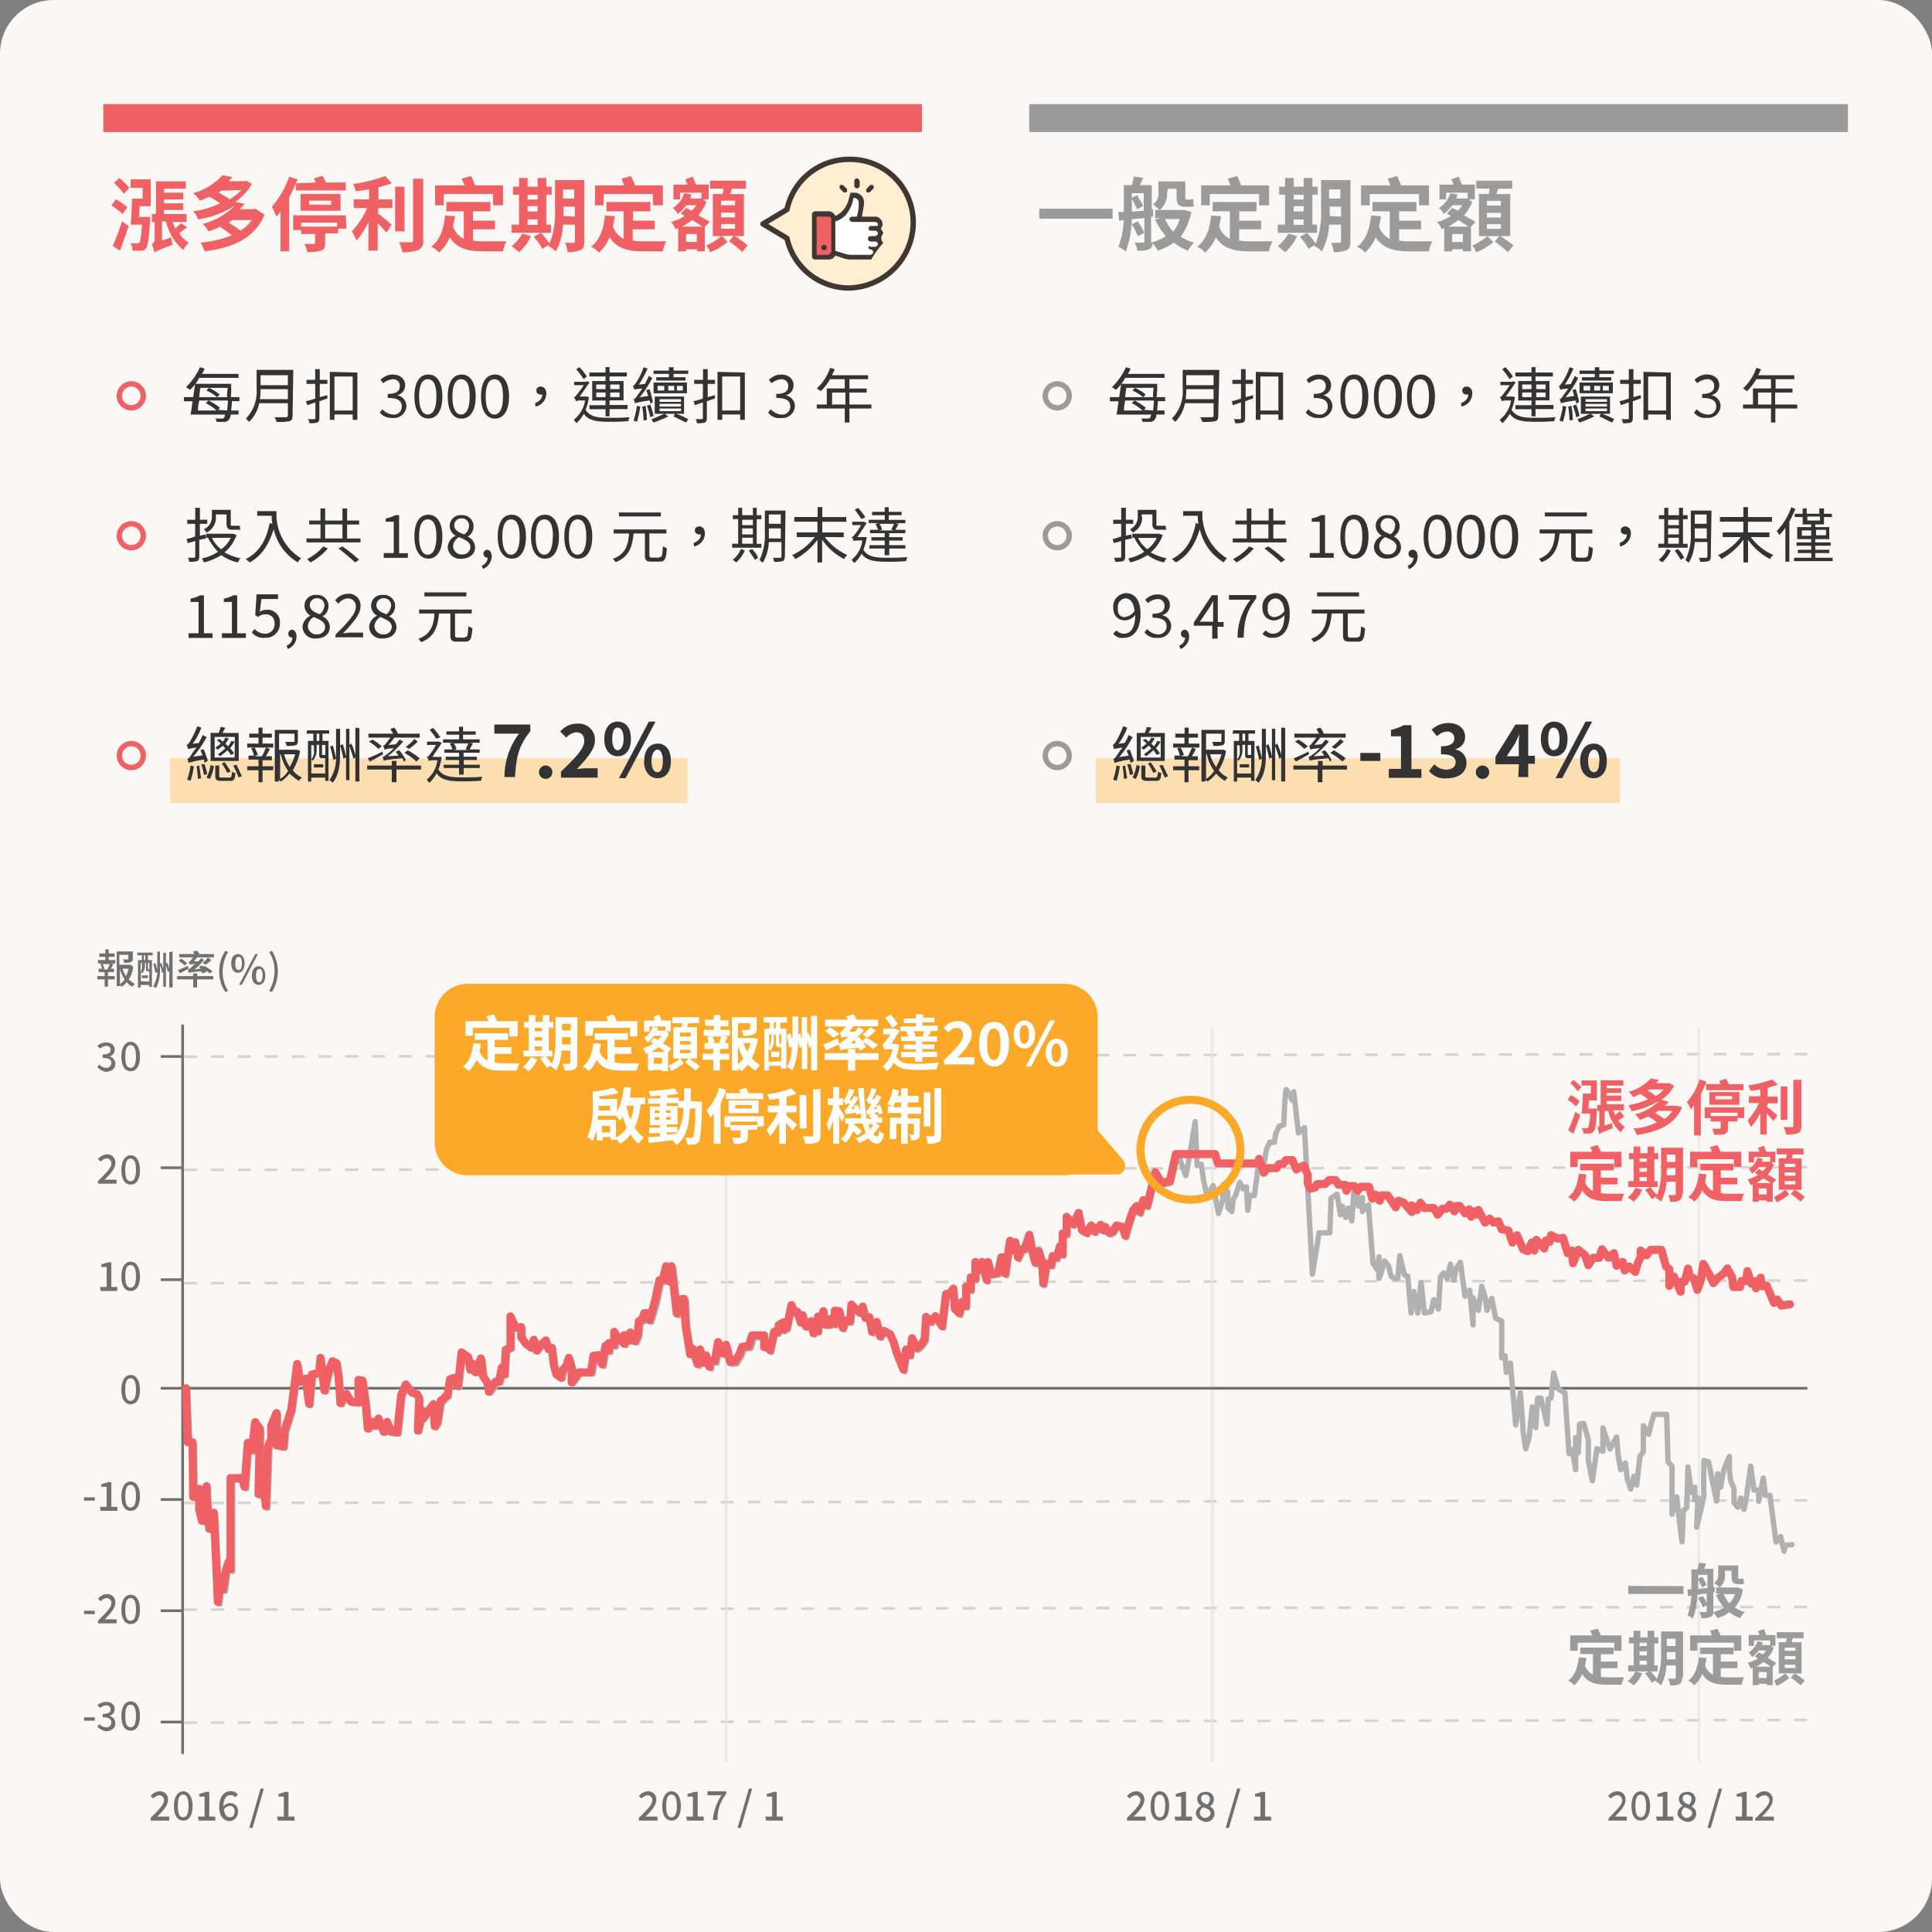 <svg id="圖層_1" data-name="圖層 1" xmlns="http://www.w3.org/2000/svg" viewBox="0 0 360 360"><rect x="0" y="0" width="360" height="360" fill="#808080" stroke="none"/><defs><style>.cls-1{fill:#faf7f4;}.cls-2{fill:#fddeb0;}.cls-3{fill:#ef6164;}.cls-4{fill:#9b9b9b;}.cls-13,.cls-14,.cls-5{isolation:isolate;}.cls-6{fill:#333;}.cls-13,.cls-14,.cls-15,.cls-16,.cls-17,.cls-18,.cls-7,.cls-8{fill:none;}.cls-17,.cls-7{stroke:#ef6164;}.cls-8{stroke:#9b9b9b;}.cls-9{fill:#ffeed2;stroke:#403632;}.cls-13,.cls-16,.cls-17,.cls-9{stroke-linecap:round;}.cls-16,.cls-17,.cls-9{stroke-linejoin:round;}.cls-10{fill:#fff;}.cls-11{fill:#403632;}.cls-12{fill:#707070;}.cls-13{stroke:#b2b2b2;stroke-dasharray:2 3;opacity:0.5;}.cls-13,.cls-14,.cls-15{stroke-width:0.5px;}.cls-14{stroke:#e5e5e5;opacity:0.7;}.cls-14,.cls-18{stroke-miterlimit:10;}.cls-15{stroke:#707070;}.cls-16{stroke:#b1b1b1;}.cls-17,.cls-18{stroke-width:1.5px;}.cls-18{stroke:#fca929;}.cls-19{fill:#fca929;}</style></defs><rect class="cls-1" width="360" height="360" rx="10"/><rect id="Rectangle_2138" data-name="Rectangle 2138" class="cls-2" x="31.66" y="141.29" width="96.45" height="8.32"/><rect id="Rectangle_2140" data-name="Rectangle 2140" class="cls-2" x="204.2" y="141.29" width="97.69" height="8.32"/><rect id="Rectangle_2136" data-name="Rectangle 2136" class="cls-3" x="19.25" y="19.4" width="152.55" height="5.21"/><rect id="Rectangle_2139" data-name="Rectangle 2139" class="cls-4" x="191.79" y="19.4" width="152.55" height="5.21"/><g class="cls-5"><path class="cls-3" d="M22.85,39.88a14.88,14.88,0,0,0-2.11-1.62l.87-1.11a9.19,9.19,0,0,1,2.11,1.48ZM21,45.83a44.23,44.23,0,0,0,1.74-4.59l1.24.87c-.5,1.49-1.12,3.23-1.61,4.59Zm1.24-12.66A13.08,13.08,0,0,1,24.09,35l-1,1.11a13.5,13.5,0,0,0-1.86-2Zm2.11.25h3.73v5H26a10.14,10.14,0,0,1-.13,2h2.11V41c-.25,3.35-.37,4.72-.74,5.22a1,1,0,0,1-1,.49H24.71a2.79,2.79,0,0,0-.37-1.36h1.12c.25,0,.37,0,.5-.13s.37-1.11.49-3.35H24.34c.13-1.24.25-3.35.25-4.84h2V35H24.34Zm10.55,8.94a15.63,15.63,0,0,0-1.49,1.12,5.83,5.83,0,0,0,1.74,1.73,5.71,5.71,0,0,0-1,1.37,10,10,0,0,1-3.23-5.34h-.74v3.6l1.73-.62a5.58,5.58,0,0,0,.25,1.37c-2.61,1-3.1,1.24-3.35,1.49h0c-.12-.38-.37-1.25-.5-1.62a.89.89,0,0,0,.5-.87V41.37h-.5V39.88h.75V33.79h5.58v1.37H30.55v.74h3.6v1.25h-3.6v.74h3.6v1.24h-3.6v.75h4.22v1.49H32.16c.13.37.37.86.5,1.24a7.26,7.26,0,0,1,1.12-1Z"/><path class="cls-3" d="M49.29,40c-1.86,4.47-6.08,6.21-11.17,6.83a6.34,6.34,0,0,0-.75-1.62,21,21,0,0,0,5.84-1.36c-.62-.5-1.49-1.12-2.24-1.62a9.73,9.73,0,0,1-2.11.87,5.85,5.85,0,0,0-1.11-1.36,13.3,13.3,0,0,0,6.08-3.48,16.78,16.78,0,0,1-6.95,2.61A3.69,3.69,0,0,0,36,39.38a16.53,16.53,0,0,0,5-1.49c-.49-.37-1.36-.87-2-1.24-.5.25-1.12.5-1.74.74A6.12,6.12,0,0,0,36,36a11.76,11.76,0,0,0,5.46-3.35l1.86.37-.74.74h3l.25-.12,1.11.62a10,10,0,0,1-3.1,3.35l1.74.37c-.25.38-.62.63-.87,1h2.61l.24-.13Zm-8.07-4.47c-.12.13-.37.25-.49.37a16.35,16.35,0,0,1,2.11,1.25A14.79,14.79,0,0,0,45,35.41l-3.73.12ZM43.33,41c-.25.13-.49.38-.74.5A17.23,17.23,0,0,1,44.82,43a8,8,0,0,0,2.11-2Z"/><path class="cls-3" d="M55.13,34.17a25.67,25.67,0,0,1-1.25,2.6V46.83H52.27V39.38a8,8,0,0,1-.74,1c-.13-.37-.63-1.36-.87-1.86a17.24,17.24,0,0,0,3.22-5.58l1.62.49a3.6,3.6,0,0,0-.37.75L58.85,34a4.59,4.59,0,0,0-.37-.74l1.61-.5A5.53,5.53,0,0,1,60.71,34h3.72v1.49h-9.3Zm9.43,8.44H63v.87H60.59v1.73c0,.75-.13,1.24-.75,1.49a7.61,7.61,0,0,1-2.6.25,5.33,5.33,0,0,0-.5-1.49h1.74c.12,0,.24,0,.24-.25V43.6h-2.6V42.23h6.7v-.74h-6.7v1.37H54.63V40.12h9.8l.13,2.49ZM56,39.26V36.15h7.45v3.11Zm1.62-1.12H61.7v-.75H57.61Z"/><path class="cls-3" d="M70.39,39.75c.75.5,2.24,1.86,2.61,2.11l-1,1.49a21.51,21.51,0,0,0-1.62-1.74V46.7H68.66V41.37a15.52,15.52,0,0,1-2.24,3.47,10.87,10.87,0,0,0-.87-1.74,14,14,0,0,0,2.86-4.34H65.92V37.15h2.86V35.28c-.87.13-1.74.25-2.48.38a6.12,6.12,0,0,0-.5-1.37,29.7,29.7,0,0,0,6-1.49L73,34.17c-.75.24-1.61.49-2.48.74v2.24h2.6v1.61h-2.6l-.13,1Zm5,3.35H73.62V34.79h1.74Zm3.47-9.8V44.72A1.83,1.83,0,0,1,78,46.58,8.59,8.59,0,0,1,75,47a12.3,12.3,0,0,0-.62-1.86H76.6a.32.32,0,0,0,.37-.37V33.3Z"/><path class="cls-3" d="M88.39,44.84a7.33,7.33,0,0,0,1.74.13h4.22a6.33,6.33,0,0,0-.62,1.86H90c-2.74,0-4.85-.5-6.21-2.61a8,8,0,0,1-2,2.86A3.3,3.3,0,0,0,80.32,46c1.62-1.24,2.36-3.23,2.61-5.84l1.86.13c-.12.62-.25,1.24-.37,1.86a3.89,3.89,0,0,0,2,2.36V39.38H83.18V37.64h8.19v1.74H88.14v1.74h4.1v1.61h-4.1v2.11Zm-5.58-6.58H81.07V34.54h5.46c-.12-.37-.37-.87-.5-1.24l1.74-.5a10.88,10.88,0,0,1,.75,1.74h5.21v3.72H91.87V36.15H82.68v2.11Z"/><path class="cls-3" d="M98.94,44a8.78,8.78,0,0,1-2.23,3,10.53,10.53,0,0,0-1.37-1.12,9.2,9.2,0,0,0,2-2.35Zm3.73-.62H95.34V41.86h1.37V36.28H95.59V34.79h1.12V33.17h1.61v1.62h1.86V33.17h1.62v1.62h1v1.49h-1v5.58h.87Zm-4.35-7.07v.87h1.86v-.87Zm0,3.1h1.86v-1H98.32Zm0,2.48h1.86v-1H98.32ZM108.87,45c0,.86-.12,1.36-.74,1.61a5.81,5.81,0,0,1-2.36.37,4.64,4.64,0,0,0-.5-1.74h1.62c.24,0,.24-.12.24-.37v-3H104.9a11.05,11.05,0,0,1-1.36,5,3.57,3.57,0,0,0-1.37-1c0-.12.12-.12.12-.24l-1.24.74a8.43,8.43,0,0,0-1.61-2.23l1.36-.75a21.78,21.78,0,0,1,1.62,2,15.75,15.75,0,0,0,1-6.33V33.55h5.46Zm-1.74-4.6V38.51H105v1.74l2.11.12Zm-2.23-5.09V37H107V35.28Z"/><path class="cls-3" d="M118.18,44.84a7.33,7.33,0,0,0,1.74.13h4.22a6.33,6.33,0,0,0-.62,1.86H119.8c-2.73,0-4.84-.5-6.21-2.61a8,8,0,0,1-2,2.86A3.25,3.25,0,0,0,110.11,46c1.62-1.24,2.36-3.23,2.61-5.84l1.86.13c-.12.62-.25,1.24-.37,1.86a3.89,3.89,0,0,0,2,2.36V39.38H113V37.64h8.19v1.74h-3.23v1.74H122v1.61h-4.1v2.11Zm-5.58-6.58h-1.74V34.54h5.46c-.12-.37-.37-.87-.5-1.24l1.74-.5a10.88,10.88,0,0,1,.75,1.74h5.21v3.72h-1.86V36.15h-9.19v2.11Z"/><path class="cls-3" d="M131.34,42.23h0v4.6h-1.49v-.38h-2v.38h-1.49V42.48c-.12.13-.37.13-.49.25a3.24,3.24,0,0,0-.87-1.36,9.76,9.76,0,0,0,2.61-1.12c-.25-.13-.5-.37-.75-.5l1-1,1,.5a3.49,3.49,0,0,0,.87-1h-1.87a6.68,6.68,0,0,1-1.61,1.62,2.6,2.6,0,0,0-.87-1.12A4.88,4.88,0,0,0,127.49,36l1.37.25c-.13.24-.13.49-.25.74h2.11V35.9h-4v1.25h-1.24V34.41h2.6c-.12-.37-.25-.62-.37-1l1.37-.5a11.12,11.12,0,0,0,.62,1.49h2.35v2.74H131l.62.49a8.19,8.19,0,0,1-1.49,2.48c.74.5,1.61.87,2.11,1.25Zm-.5,0c-.49-.37-1.11-.74-1.86-1.24a15.41,15.41,0,0,1-1.86,1.24Zm-1,2.86V43.6h-2v1.49Zm7-1.12a21.28,21.28,0,0,1,2.48,1.74l-1,1.24a24.33,24.33,0,0,0-2.48-2l.87-1h-2.24l1.12,1.12A12.08,12.08,0,0,1,132.33,47a4,4,0,0,0-.74-1.24A13.27,13.27,0,0,0,134.44,44h-1.61V36.15h1.86c0-.37.13-.74.13-1h-2.49V33.67H139v1.49h-2.61a8.81,8.81,0,0,1-.37,1h2.6V44Zm-2.48-5.71h2.61v-.87h-2.61Zm0,2.24h2.61v-.87h-2.61Zm0,2.11h2.61v-.87h-2.61Z"/></g><g class="cls-5"><path class="cls-4" d="M207.31,38.88v1.87H193.65V38.88Z"/><path class="cls-4" d="M222,39.5a11.9,11.9,0,0,1-2,4.6,8.8,8.8,0,0,0,2.48,1.11,7.18,7.18,0,0,0-1.12,1.49,8.83,8.83,0,0,1-2.6-1.49,11.24,11.24,0,0,1-3,1.49,5.44,5.44,0,0,0-1-1.36,1.27,1.27,0,0,1-.62,1.11,5.44,5.44,0,0,1-2.23.25,3.56,3.56,0,0,0-.5-1.49H213c.24,0,.24-.12.24-.24V40.62c-.74.13-1.61.13-2.35.25a18.46,18.46,0,0,1-1.12,6,4.92,4.92,0,0,0-1.37-.87,16.27,16.27,0,0,0,1-5l-.87.13-.13-1.62h1v-5h1.49a7.89,7.89,0,0,0,.37-1.62l1.74.25c-.25.5-.38,1-.62,1.37h2.23V39h.25v1.36h-.37v4.84A9,9,0,0,0,217.24,44a13.16,13.16,0,0,1-2-3.1l1-.25h-1V39.13h5.46ZM212,44a17.79,17.79,0,0,0-1.11-2.23l1.11-.5a12.57,12.57,0,0,1,1.24,2.11Zm-1.11-4.59c.74,0,1.49-.12,2.23-.12V36h-2.23v.87l1-.5c.37.62.87,1.49,1.12,2L211.9,39c-.25-.5-.62-1.37-1-2v2.36Zm6.57-3.6a4.06,4.06,0,0,1-1.36,3.35c-.25-.25-1-.87-1.24-1.12a2.25,2.25,0,0,0,1-2.23v-2h5v2.86c0,.37,0,.5.24.5h.5a1.53,1.53,0,0,0,.75-.13,5.33,5.33,0,0,0,.12,1.37,1.91,1.91,0,0,1-.87.12h-.74c-1.37,0-1.62-.62-1.62-2V35.16h-1.61l-.13.62Zm-.37,5a9.42,9.42,0,0,0,1.49,2.35,5.9,5.9,0,0,0,1.24-2.35Z"/><path class="cls-4" d="M231.14,44.84a7.33,7.33,0,0,0,1.74.13h4.22a6.33,6.33,0,0,0-.62,1.86h-3.73c-2.73,0-4.84-.5-6.2-2.61a8,8,0,0,1-2,2.86A3.3,3.3,0,0,0,223.07,46c1.61-1.24,2.36-3.23,2.61-5.84l1.86.13c-.12.62-.25,1.24-.37,1.86a3.84,3.84,0,0,0,2,2.36V39.38h-3.22V37.64h8.19v1.74h-3.23v1.74H235v1.61h-4.1v2.11Zm-5.59-6.58h-1.73V34.54h5.46c-.13-.37-.38-.87-.5-1.24l1.74-.5a10,10,0,0,1,.74,1.74h5.22v3.72h-1.87V36.15h-9.18v2.11Z"/><path class="cls-4" d="M241.69,44a9,9,0,0,1-2.23,3,12.06,12.06,0,0,0-1.37-1.12,9.41,9.41,0,0,0,2-2.35Zm3.72-.62h-7.32V41.86h1.37V36.28h-1.12V34.79h1.12V33.17h1.61v1.62h1.86V33.17h1.61v1.62h1v1.49h-1v5.58h.87Zm-4.34-7.07v.87h1.86v-.87Zm0,3.1h1.86v-1h-1.86Zm0,2.48h1.86v-1h-1.86ZM251.62,45c0,.86-.12,1.36-.74,1.61a5.87,5.87,0,0,1-2.36.37,4.64,4.64,0,0,0-.5-1.74h1.61c.25,0,.25-.12.25-.37v-3h-2.23a11.06,11.06,0,0,1-1.37,5,3.54,3.54,0,0,0-1.36-1c0-.12.12-.12.12-.24l-1.24.74a8.43,8.43,0,0,0-1.61-2.23l1.36-.75a23.59,23.59,0,0,1,1.62,2,15.92,15.92,0,0,0,1-6.33V33.55h5.46Zm-1.74-4.6V38.51h-2.11v1.74l2.11.12Zm-2.23-5.09V37h2.11V35.28Z"/><path class="cls-4" d="M260.93,44.84a7.33,7.33,0,0,0,1.74.13h4.22a6.33,6.33,0,0,0-.62,1.86h-3.73c-2.73,0-4.84-.5-6.2-2.61a8,8,0,0,1-2,2.86A3.3,3.3,0,0,0,252.86,46c1.62-1.24,2.36-3.23,2.61-5.84l1.86.13c-.12.62-.25,1.24-.37,1.86a3.84,3.84,0,0,0,2,2.36V39.38h-3.22V37.64h8.19v1.74h-3.23v1.74h4.1v1.61h-4.1v2.11Zm-5.59-6.58h-1.73V34.54h5.46c-.13-.37-.37-.87-.5-1.24l1.74-.5a10,10,0,0,1,.74,1.74h5.22v3.72h-1.86V36.15h-9.19v2.11Z"/><path class="cls-4" d="M274.09,42.23h0v4.6H272.6v-.38h-2v.38h-1.49V42.48c-.12.13-.37.13-.49.25a3.24,3.24,0,0,0-.87-1.36,9.56,9.56,0,0,0,2.6-1.12c-.24-.13-.49-.37-.74-.5l1-1,1,.5a3.31,3.31,0,0,0,.86-1h-1.86A6.68,6.68,0,0,1,269,39.88a2.67,2.67,0,0,0-.87-1.12A4.88,4.88,0,0,0,270.24,36l1.36.25c-.12.24-.12.49-.24.74h2.11V35.9h-4v1.25h-1.24V34.41h2.61c-.12-.37-.25-.62-.37-1l1.36-.5a14.59,14.59,0,0,0,.62,1.49h2.36v2.74h-1.11l.62.49a8.4,8.4,0,0,1-1.49,2.48c.74.5,1.61.87,2.11,1.25Zm-.5,0c-.5-.37-1.12-.74-1.86-1.24a15.41,15.41,0,0,1-1.86,1.24Zm-1,2.86V43.6h-2v1.49ZM279.55,44A21.28,21.28,0,0,1,282,45.71L281,47a25.5,25.5,0,0,0-2.48-2l.86-1h-2.23l1.12,1.12A12.24,12.24,0,0,1,275.08,47a4.25,4.25,0,0,0-.74-1.24A13.52,13.52,0,0,0,277.19,44h-1.61V36.15h1.86c0-.37.12-.74.12-1h-2.48V33.67h6.7v1.49h-2.6a8.67,8.67,0,0,1-.38,1h2.61V44Zm-2.48-5.71h2.6v-.87h-2.6Zm0,2.24h2.6v-.87h-2.6Zm0,2.11h2.6v-.87h-2.6Z"/></g><g class="cls-5"><path class="cls-6" d="M37.13,70.41a8.37,8.37,0,0,1-1.74,2.24,3.61,3.61,0,0,0-.75-.5,11.72,11.72,0,0,0,2.61-3.72l.87.24a3.6,3.6,0,0,1-.5,1h6.83v.74Zm6.08,4.35c0,.74-.13,1.36-.13,1.73h1.37v.75H43a1.93,1.93,0,0,1-.37,1,1.07,1.07,0,0,1-.75.37H40.35a1,1,0,0,0-.24-.62h1.24c.25,0,.25,0,.37-.12s.12-.25.25-.62H35.51c.13-.62.25-1.61.38-2.48H34.27V74H36c.12-.87.25-1.74.37-2.48h6.7v.37A11.71,11.71,0,0,1,43,74h1.61v.75Zm-.87,1.73c0-.49.12-1,.12-1.86H37.13a9.14,9.14,0,0,0-.25,1.86h3.47a8,8,0,0,0-2-1.36l.49-.5A10.14,10.14,0,0,1,41,76l-.37.37,1.74.12Zm-5-4.22c-.12.62-.12,1.12-.24,1.74h3.35a7.86,7.86,0,0,0-2-1.24l.5-.5a9.2,9.2,0,0,1,2,1.25l-.49.49h1.86a9.14,9.14,0,0,1,.12-1.74Z"/><path class="cls-6" d="M54.5,77.49c0,.62-.12.87-.62,1a10.43,10.43,0,0,1-2.35.12,2.5,2.5,0,0,0-.38-.86h2.11a.34.34,0,0,0,.38-.38V75.13H48.3a6.85,6.85,0,0,1-1.86,3.47L45.82,78a7.27,7.27,0,0,0,2-5.58V68.92h6.83l-.13,8.57Zm-.86-3.11V72.52H48.55a9,9,0,0,1-.13,1.86Zm-5.09-4.46v1.86h5.09V69.92Z"/><path class="cls-6" d="M61,74.26c-.5.12-1,.37-1.49.5v3.1c0,.5-.12.74-.37.87a4.45,4.45,0,0,1-1.49.12,1.33,1.33,0,0,0-.25-.74h1.12c.12,0,.25,0,.25-.25V75c-.5.13-1.12.38-1.49.5L57,74.76a14.2,14.2,0,0,0,1.74-.5V71.53H57.11v-.75h1.62v-2h.86v2H61v.75H59.59V74L61,73.64Zm5.59-4.84v8.81h-.87v-1H62.32v1h-.86V69.29l5.09.13Zm-.87,7.07V70.16H62.32v6.33Z"/><path class="cls-6" d="M70.77,76.87l.49-.62a2.84,2.84,0,0,0,2,1,1.47,1.47,0,0,0,1.61-1.49c0-1-.62-1.61-2.61-1.61v-.75c1.74,0,2.24-.62,2.24-1.49a1.22,1.22,0,0,0-1.37-1.24,3.09,3.09,0,0,0-1.73.74l-.5-.62a3.1,3.1,0,0,1,2.23-1c1.37,0,2.36.75,2.36,2A1.87,1.87,0,0,1,74,73.64h0a2.1,2.1,0,0,1,1.74,2,2.33,2.33,0,0,1-2.61,2.23A2.78,2.78,0,0,1,70.77,76.87Z"/><path class="cls-6" d="M77.22,73.89c0-2.73,1-4.1,2.61-4.1s2.6,1.49,2.6,4.1-1,4.09-2.6,4.09S77.22,76.49,77.22,73.89Zm4.1,0c0-2.36-.62-3.23-1.62-3.23s-1.61,1-1.61,3.23.62,3.35,1.61,3.35S81.32,76.12,81.32,73.89Z"/><path class="cls-6" d="M83.43,73.89c0-2.73,1-4.1,2.6-4.1s2.61,1.49,2.61,4.1S87.65,78,86,78,83.43,76.49,83.43,73.89Zm4.09,0c0-2.36-.62-3.23-1.61-3.23s-1.61,1-1.61,3.23.62,3.35,1.61,3.35S87.52,76.12,87.52,73.89Z"/><path class="cls-6" d="M89.63,73.89c0-2.73,1-4.1,2.61-4.1s2.61,1.49,2.61,4.1S93.85,78,92.24,78,89.63,76.49,89.63,73.89Zm4.1,0c0-2.36-.62-3.23-1.61-3.23s-1.62,1-1.62,3.23.62,3.35,1.62,3.35S93.73,76.12,93.73,73.89Z"/><path class="cls-6" d="M99.69,75.13c.87-.37,1.36-.87,1.36-1.61h-.25c-.49,0-.86-.25-.86-.75s.37-.74.86-.74,1,.49,1,1.24a2.51,2.51,0,0,1-2,2.48Z"/><path class="cls-6" d="M109.74,74a10.48,10.48,0,0,1-.62,2.36c.75,1.24,2.11,1.49,4.22,1.49,1.12,0,2.86,0,4-.12a1.33,1.33,0,0,0-.24.74,36.31,36.31,0,0,1-3.73.12c-2.23,0-3.72-.24-4.59-1.49a6.26,6.26,0,0,1-1.37,1.74c-.12-.12-.37-.49-.49-.62a5.77,5.77,0,0,0,2.11-3.6h-1.12a2.4,2.4,0,0,0-.62.13h0a1.48,1.48,0,0,0-.37-.75.65.65,0,0,0,.49-.37,19.32,19.32,0,0,0,1.37-1.86H107v-.62h2.24l.12-.13.5.25c-.5.62-1.25,1.86-1.87,2.61h1.25Zm-1-3.35a13.61,13.61,0,0,0-1.37-1.86l.62-.37a15.93,15.93,0,0,1,1.37,1.73Zm4.09-.5h-3v-.74h3v-1h.75v1h3.23v.74h-3.23V71h2.61v3.6h-2.61v.87h3.35v.75h-3.35v1.36h-.75V76.25h-3V75.5h3v-.87h-2.48V71h2.48Zm-1.73,2.36h1.73v-.87h-1.73ZM112.84,74v-.87h-1.73V74Zm.87-2.36v.87h1.74v-.87Zm1.74,1.49h-1.74V74h1.74Z"/><path class="cls-6" d="M119.3,75.75a15.72,15.72,0,0,1-.62,2.85c-.13-.12-.5-.12-.62-.24a15.34,15.34,0,0,0,.62-2.73Zm1.86-.5a1.4,1.4,0,0,0-.12-.62,18.91,18.91,0,0,0-2.73.5,2.7,2.7,0,0,0-.25-.75c.25,0,.49-.37.74-.74s.5-.62.87-1.24c-1.12.12-1.36.12-1.49.25a2.4,2.4,0,0,0-.25-.75c.13,0,.38-.25.62-.62a12,12,0,0,0,1.37-2.85l.75.24a22.92,22.92,0,0,1-1.62,3l1.12-.12c.25-.5.5-1,.74-1.49l.62.37a18.31,18.31,0,0,1-2.35,3.6l1.61-.25-.37-1.11.62-.13a23.86,23.86,0,0,1,.62,2.36Zm-.87.38a19.28,19.28,0,0,1,.25,2.6l-.62.13a19.42,19.42,0,0,0-.25-2.61Zm.87-.25a13,13,0,0,1,.62,2.11l-.62.25a12.66,12.66,0,0,0-.62-2.11ZM126,77.11a13.19,13.19,0,0,1,2.24,1l-.38.62c-.62-.25-1.49-.75-2.35-1.12l.24-.5h-1.86l.62.5a26.16,26.16,0,0,1-2.73,1.12,2.81,2.81,0,0,1-.37-.62c.74-.25,1.74-.75,2.36-1H122V73.89h5.46v3.22Zm-1.36-7.44h-2.86v-.62h2.86v-.62h.87v.62h2.73v.62h-2.73v.62h2.23v.62h-5.46v-.62h2.36Zm-2.86,1.61H128v2h-6.21Zm.75,1.49h1.24V71.9h-1.24Zm.37,2.11h4v-.5h-4Zm0,.87h4v-.5h-4Zm0,.87h4v-.5h-4Zm2.73-3.85V71.9h-1.12v.87Zm1.61-.87h-1.11v.87h1.11Z"/><path class="cls-6" d="M133.2,74.26c-.49.12-1,.37-1.49.5v3.1c0,.5-.12.74-.37.87a4.42,4.42,0,0,1-1.49.12,1.26,1.26,0,0,0-.25-.74h1.12c.12,0,.25,0,.25-.25V75c-.5.13-1.12.38-1.49.5l-.25-.74a13.26,13.26,0,0,0,1.74-.5V71.53h-1.62v-.75H131v-2h.87v2h1.36v.75h-1.36V74l1.36-.37Zm5.59-4.84v8.81h-.87v-1h-3.35v1h-.87V69.29l5.09.13Zm-.87,7.07V70.16h-3.35v6.33Z"/><path class="cls-6" d="M143.13,76.87l.5-.62a2.84,2.84,0,0,0,2,1,1.47,1.47,0,0,0,1.62-1.49c0-1-.62-1.61-2.61-1.61v-.75c1.74,0,2.24-.62,2.24-1.49a1.22,1.22,0,0,0-1.37-1.24,3.15,3.15,0,0,0-1.74.74l-.49-.62a3.1,3.1,0,0,1,2.23-1c1.37,0,2.36.75,2.36,2a1.87,1.87,0,0,1-1.49,1.86h0a2.11,2.11,0,0,1,1.74,2,2.33,2.33,0,0,1-2.61,2.23A2.53,2.53,0,0,1,143.13,76.87Z"/><path class="cls-6" d="M162.37,76.12h-4.09v2.61h-.87V76.12h-5.22v-.74h1.87v-3h3.35V70.66h-2.73a10.77,10.77,0,0,1-1.74,2.23,4.06,4.06,0,0,0-.75-.49,9.39,9.39,0,0,0,2.49-3.85l.86.25c-.12.37-.37.74-.49,1.12h6.7v.74h-3.47V72.4h3.22v.74h-3.22v2.24h4.09Zm-4.84-.74V73.14h-2.48v2.24Z"/></g><g class="cls-5"><path class="cls-6" d="M209.66,70.41a8.15,8.15,0,0,1-1.73,2.24,3.61,3.61,0,0,0-.75-.5,11.72,11.72,0,0,0,2.61-3.72l.87.24a3.9,3.9,0,0,1-.5,1H217v.74Zm6.09,4.35c0,.74-.13,1.36-.13,1.73H217v.75H215.5a2,2,0,0,1-.37,1,1.07,1.07,0,0,1-.75.37h-1.49a1,1,0,0,0-.25-.62h1.25c.24,0,.24,0,.37-.12s.12-.25.25-.62h-6.46c.13-.62.25-1.61.37-2.48h-1.61V74h1.74c.12-.87.25-1.74.37-2.48h6.7v.37A11.71,11.71,0,0,1,215.5,74h1.61v.75Zm-.87,1.73c0-.49.12-1,.12-1.86h-5.34a9.87,9.87,0,0,0-.24,1.86h3.47a8,8,0,0,0-2-1.36l.49-.5A10.14,10.14,0,0,1,213.51,76l-.37.37,1.74.12Zm-5-4.22c-.12.62-.12,1.12-.25,1.74H213a7.86,7.86,0,0,0-2-1.24l.5-.5a9.2,9.2,0,0,1,2,1.25L213,74h1.86a9.14,9.14,0,0,1,.12-1.74Z"/><path class="cls-6" d="M227,77.49c0,.62-.12.87-.62,1a10.53,10.53,0,0,1-2.36.12,2.46,2.46,0,0,0-.37-.86h2.11a.33.33,0,0,0,.37-.38V75.13h-5.33A6.79,6.79,0,0,1,219,78.6l-.62-.62a7.25,7.25,0,0,0,2-5.58V68.92h6.83L227,77.49Zm-.87-3.11V72.52h-5.09a9.69,9.69,0,0,1-.12,1.86Zm-5.09-4.46v1.86h5.09V69.92Z"/><path class="cls-6" d="M233.5,74.26c-.5.12-1,.37-1.49.5v3.1c0,.5-.13.74-.37.87a4.45,4.45,0,0,1-1.49.12,1.33,1.33,0,0,0-.25-.74H231c.12,0,.24,0,.24-.25V75c-.49.13-1.11.38-1.49.5l-.24-.74a13.61,13.61,0,0,0,1.73-.5V71.53h-1.61v-.75h1.61v-2h.87v2h1.37v.75h-1.37V74l1.37-.37Zm5.58-4.84v8.81h-.87v-1h-3.35v1H234V69.29l5.09.13Zm-.87,7.07V70.16h-3.35v6.33Z"/><path class="cls-6" d="M243.3,76.87l.5-.62a2.84,2.84,0,0,0,2,1,1.47,1.47,0,0,0,1.61-1.49c0-1-.62-1.61-2.61-1.61v-.75c1.74,0,2.24-.62,2.24-1.49a1.22,1.22,0,0,0-1.37-1.24,3.15,3.15,0,0,0-1.74.74l-.49-.62a3.1,3.1,0,0,1,2.23-1c1.37,0,2.36.75,2.36,2a1.87,1.87,0,0,1-1.49,1.86h0a2.11,2.11,0,0,1,1.74,2,2.33,2.33,0,0,1-2.61,2.23A2.8,2.8,0,0,1,243.3,76.87Z"/><path class="cls-6" d="M249.76,73.89c0-2.73,1-4.1,2.6-4.1s2.61,1.49,2.61,4.1S254,78,252.36,78,249.76,76.49,249.76,73.89Zm4.09,0c0-2.36-.62-3.23-1.61-3.23s-1.61,1-1.61,3.23.62,3.35,1.61,3.35S253.85,76.12,253.85,73.89Z"/><path class="cls-6" d="M256,73.89c0-2.73,1-4.1,2.61-4.1s2.61,1.49,2.61,4.1-1,4.09-2.61,4.09S256,76.49,256,73.89Zm4.1,0c0-2.36-.62-3.23-1.61-3.23s-1.62,1-1.62,3.23.62,3.35,1.62,3.35S260.06,76.12,260.06,73.89Z"/><path class="cls-6" d="M262.17,73.89c0-2.73,1-4.1,2.61-4.1s2.6,1.49,2.6,4.1-1,4.09-2.6,4.09S262.17,76.49,262.17,73.89Zm4.1,0c0-2.36-.62-3.23-1.62-3.23s-1.61,1-1.61,3.23.62,3.35,1.61,3.35S266.27,76.12,266.27,73.89Z"/><path class="cls-6" d="M272.23,75.13c.86-.37,1.36-.87,1.36-1.61h-.25c-.49,0-.87-.25-.87-.75s.38-.74.87-.74,1,.49,1,1.24a2.51,2.51,0,0,1-2,2.48Z"/><path class="cls-6" d="M282.28,74a10.48,10.48,0,0,1-.62,2.36c.74,1.24,2.11,1.49,4.22,1.49,1.12,0,2.85,0,4-.12a1.33,1.33,0,0,0-.25.74,36,36,0,0,1-3.72.12c-2.23,0-3.72-.24-4.59-1.49a6.44,6.44,0,0,1-1.37,1.74c-.12-.12-.37-.49-.5-.62a5.73,5.73,0,0,0,2.12-3.6h-1.12a2.4,2.4,0,0,0-.62.13h0a1.41,1.41,0,0,0-.38-.75.65.65,0,0,0,.5-.37,19.32,19.32,0,0,0,1.37-1.86h-1.74v-.62h2.23l.13-.13.49.25c-.49.62-1.24,1.86-1.86,2.61h1.24Zm-1-3.35a13.61,13.61,0,0,0-1.37-1.86l.62-.37a15.93,15.93,0,0,1,1.37,1.73Zm4.09-.5h-3v-.74h3v-1h.75v1h3.23v.74h-3.23V71h2.6v3.6h-2.6v.87h3.35v.75h-3.35v1.36h-.75V76.25h-3V75.5h3v-.87H282.9V71h2.48Zm-1.73,2.36h1.73v-.87h-1.73ZM285.38,74v-.87h-1.73V74Zm.87-2.36v.87H288v-.87ZM288,73.14h-1.74V74H288Z"/><path class="cls-6" d="M291.84,75.75a16.62,16.62,0,0,1-.62,2.85c-.13-.12-.5-.12-.62-.24a16.26,16.26,0,0,0,.62-2.73Zm1.86-.5a1.4,1.4,0,0,0-.12-.62,19.75,19.75,0,0,0-2.74.5,2.62,2.62,0,0,0-.24-.75c.24,0,.49-.37.74-.74s.5-.62.87-1.24c-1.12.12-1.37.12-1.49.25a2.4,2.4,0,0,0-.25-.75c.13,0,.37-.25.62-.62a12,12,0,0,0,1.37-2.85l.74.24a21.74,21.74,0,0,1-1.61,3l1.12-.12c.24-.5.49-1,.74-1.49l.62.37a17.91,17.91,0,0,1-2.36,3.6l1.62-.25L293,72.65l.63-.13c.24.75.49,1.74.62,2.36Zm-.87.38a21.05,21.05,0,0,1,.25,2.6l-.62.13a21.21,21.21,0,0,0-.25-2.61Zm.87-.25a13,13,0,0,1,.62,2.11l-.62.25a12.66,12.66,0,0,0-.62-2.11Zm4.84,1.73a12.69,12.69,0,0,1,2.23,1l-.37.62c-.62-.25-1.49-.75-2.36-1.12l.25-.5h-1.86l.62.5a26.16,26.16,0,0,1-2.73,1.12,2.81,2.81,0,0,1-.37-.62c.74-.25,1.74-.75,2.36-1h-1.74V73.89H300v3.22Zm-1.36-7.44h-2.86v-.62h2.86v-.62H298v.62h2.73v.62H298v.62h2.24v.62h-5.46v-.62h2.36Zm-2.86,1.61h6.21v2h-6.21Zm.75,1.49h1.24V71.9h-1.24Zm.37,2.11h4v-.5h-4Zm0,.87h4v-.5h-4Zm0,.87h4v-.5h-4Zm2.73-3.85V71.9h-1.12v.87Zm1.61-.87h-1.12v.87h1.12Z"/><path class="cls-6" d="M305.74,74.26c-.5.12-1,.37-1.49.5v3.1c0,.5-.12.74-.37.87a4.45,4.45,0,0,1-1.49.12,1.33,1.33,0,0,0-.25-.74h1.12c.12,0,.25,0,.25-.25V75c-.5.13-1.12.38-1.49.5l-.25-.74a13.71,13.71,0,0,0,1.74-.5V71.53h-1.62v-.75h1.62v-2h.86v2h1.37v.75h-1.37V74l1.37-.37Zm5.59-4.84v8.81h-.87v-1h-3.35v1h-.87V69.29l5.09.13Zm-.87,7.07V70.16h-3.35v6.33Z"/><path class="cls-6" d="M315.67,76.87l.5-.62a2.8,2.8,0,0,0,2,1,1.47,1.47,0,0,0,1.62-1.49c0-1-.62-1.61-2.61-1.61v-.75c1.74,0,2.23-.62,2.23-1.49A1.21,1.21,0,0,0,318,70.66a3.15,3.15,0,0,0-1.74.74l-.5-.62a3.13,3.13,0,0,1,2.24-1c1.36,0,2.36.75,2.36,2a1.87,1.87,0,0,1-1.49,1.86h0a2.11,2.11,0,0,1,1.74,2A2.33,2.33,0,0,1,318,77.86,2.53,2.53,0,0,1,315.67,76.87Z"/><path class="cls-6" d="M334.91,76.12h-4.1v2.61H330V76.12h-5.22v-.74h1.86v-3H330V70.66h-2.74a10.41,10.41,0,0,1-1.73,2.23,4.06,4.06,0,0,0-.75-.49,9.37,9.37,0,0,0,2.48-3.85l.87.25c-.12.37-.37.74-.49,1.12h6.7v.74h-3.48V72.4H334v.74h-3.23v2.24h4.1Zm-4.84-.74V73.14h-2.48v2.24Z"/></g><g class="cls-5"><path class="cls-6" d="M37.13,100.58v3.1c0,.49-.13.74-.38.87a4.38,4.38,0,0,1-1.49.12,1.74,1.74,0,0,0-.24-.74h1.11c.13,0,.25,0,.25-.25v-2.86L35,101.2l-.25-.75a11,11,0,0,0,1.61-.5V97.6H34.89v-.75h1.49V94.62h.87v2.23h1.37v.75H37.25v2.23l1-.25.13.75Zm6.95-.87a7.56,7.56,0,0,1-2.24,3.22,10.66,10.66,0,0,0,3,1.12c-.25.12-.37.5-.49.75a7.91,7.91,0,0,1-3.11-1.37A10.61,10.61,0,0,1,38,104.8a4,4,0,0,0-.38-.75,8,8,0,0,0,3-1.24,10.12,10.12,0,0,1-1.86-2.61h-.37v-.74h5.09Zm-3.85-3.48a3.05,3.05,0,0,1-1.74,3c-.12-.12-.37-.5-.49-.62a2.48,2.48,0,0,0,1.48-2.36V95H43V97.6c0,.37,0,.37.25.37H44.7a1.6,1.6,0,0,0,.12.74H43.21c-.75,0-1-.37-1-1.11V95.86h-2v.37Zm-.74,4a5.66,5.66,0,0,0,1.73,2.11A5.6,5.6,0,0,0,43,100.2Z"/><path class="cls-6" d="M51.53,95.24a9.59,9.59,0,0,0,4.59,8.81,1.76,1.76,0,0,0-.62.75A9.64,9.64,0,0,1,51,98.59c-.87,2.85-2.24,5-4.47,6.21a4,4,0,0,0-.74-.63c2.48-1.24,3.84-3.47,4.46-6.7l.5.13a6.29,6.29,0,0,1-.12-1.49H47.93v-.87Z"/><path class="cls-6" d="M67.17,100.33v.74H57.11v-.74h2.61V97.72H57.61V97h2.11V94.74h.87V97h3.22V94.74h.87V97h2.24v.74H64.68v2.61Zm-6.09,1.86a11.27,11.27,0,0,1-3.22,2.61l-.62-.63a9.63,9.63,0,0,0,3-2.35Zm-.49-1.86h3.22V97.72H60.59Zm3.22,1.49a32.21,32.21,0,0,1,3.11,2.48l-.75.5a39.18,39.18,0,0,0-3.1-2.61Z"/><path class="cls-6" d="M71.51,103.06h1.86V97.22H71.88V96.6A5.52,5.52,0,0,0,73.62,96h.75v7.08H76v.87H71.51v-.87Z"/><path class="cls-6" d="M77.22,100c0-2.73,1-4.09,2.61-4.09s2.6,1.49,2.6,4.09-1,4.1-2.6,4.1S77.22,102.56,77.22,100Zm4.1,0c0-2.35-.62-3.22-1.62-3.22s-1.61,1-1.61,3.22.62,3.36,1.61,3.36S81.32,102.19,81.32,100Z"/><path class="cls-6" d="M83.43,101.94a2.47,2.47,0,0,1,1.49-2.11h0A2.14,2.14,0,0,1,83.8,98,2,2,0,0,1,86,96a2.06,2.06,0,0,1,2.24,2.11A2.21,2.21,0,0,1,87.15,100h0a2.2,2.2,0,0,1,1.37,2c0,1.24-1,2.11-2.61,2.11A2.27,2.27,0,0,1,83.43,101.94Zm4.22,0c0-1-1-1.36-2.11-1.86a2.1,2.1,0,0,0-1.12,1.74,1.58,1.58,0,0,0,1.74,1.49A1.41,1.41,0,0,0,87.65,101.94Zm-.25-4A1.31,1.31,0,0,0,86,96.6a1.28,1.28,0,0,0-1.36,1.24c0,1,.87,1.37,1.86,1.74A1.94,1.94,0,0,0,87.4,98Z"/><path class="cls-6" d="M89.76,105.42a1.69,1.69,0,0,0,1.11-1.49h-.12a.75.75,0,0,1,0-1.49c.5,0,.87.49.87,1.24A2.55,2.55,0,0,1,90,106Z"/><path class="cls-6" d="M92.74,100c0-2.73,1-4.09,2.6-4.09S98,97.35,98,100s-1,4.1-2.61,4.1S92.74,102.56,92.74,100Zm4.09,0c0-2.35-.62-3.22-1.61-3.22s-1.62,1-1.62,3.22.63,3.36,1.62,3.36S96.83,102.19,96.83,100Z"/><path class="cls-6" d="M98.94,100c0-2.73,1-4.09,2.61-4.09s2.61,1.49,2.61,4.09-1,4.1-2.61,4.1S98.94,102.56,98.94,100Zm4.1,0c0-2.35-.62-3.22-1.62-3.22s-1.61,1-1.61,3.22.62,3.36,1.61,3.36S103,102.19,103,100Z"/><path class="cls-6" d="M105.15,100c0-2.73,1-4.09,2.61-4.09s2.6,1.49,2.6,4.09-1,4.1-2.6,4.1S105.15,102.56,105.15,100Zm4.1,0c0-2.35-.63-3.22-1.62-3.22S106,97.72,106,100s.62,3.36,1.61,3.36S109.25,102.19,109.25,100Z"/><path class="cls-6" d="M122.9,103.8c.5,0,.5-.25.62-2l.74.37c-.12,1.86-.37,2.48-1.24,2.48h-1.61c-1,0-1.24-.25-1.24-1.24v-4h-2.11c-.25,2.36-.75,4.34-3.35,5.34a3.21,3.21,0,0,0-.5-.63c2.36-.86,2.86-2.6,3-4.71h-2.86v-.75h9.81v.75H121v4c0,.37.12.5.49.5h1.37Zm.25-7.57h-7.82v-.74h7.82Z"/><path class="cls-6" d="M129.23,101.2c.87-.38,1.37-.87,1.37-1.62h-.25c-.5,0-.87-.25-.87-.74s.37-.75.87-.75,1,.5,1,1.24a2.51,2.51,0,0,1-2,2.49Z"/><path class="cls-6" d="M141.89,102.06h-5.46v-.74h1.12V96.73h-1V96h1V94.62h.74V96h2V94.62H141V96h.87v.75H141v4.59h.87v.74Zm-3.1.5a6.14,6.14,0,0,1-1.62,2.24c-.12-.13-.49-.38-.62-.5a4.7,4.7,0,0,0,1.49-2Zm-.5-5.71v1h2v-1Zm0,2.73h2V98.46h-2Zm0,1.74h2V100.2h-2Zm1.86,1a5.26,5.26,0,0,1,1.12,1.62l-.62.37c-.25-.5-.75-1.12-1.12-1.74Zm6.09,1.37c0,.49-.13.74-.38.87a5.77,5.77,0,0,1-1.61.12,1.26,1.26,0,0,0-.25-.74h1.37c.12,0,.24,0,.24-.25V101h-2.35a8.33,8.33,0,0,1-1.12,3.85c-.13-.13-.5-.38-.62-.5a10.85,10.85,0,0,0,1-5.21v-4h3.85l-.12,8.57Zm-.75-3.35V98.46h-2.23v1.87Zm-2.23-4.47V97.6h2.23V95.86Z"/><path class="cls-6" d="M153.68,100.08a11.11,11.11,0,0,0,4.22,3.35,2,2,0,0,0-.62.74,11.24,11.24,0,0,1-4.09-3.6v4.23h-.87v-4.23a12.43,12.43,0,0,1-4.1,3.6,3.33,3.33,0,0,0-.62-.74,11,11,0,0,0,4.22-3.35h-3.35v-.87h3.85v-2H148v-.87h4.35V94.49h.87v1.86h4.47v.87h-4.47v2h4v.87Z"/><path class="cls-6" d="M161.5,100.08a10.48,10.48,0,0,1-.62,2.36c.75,1.24,2.11,1.49,4.22,1.49,1.12,0,2.73,0,4-.13a1.39,1.39,0,0,0-.24.75,36.31,36.31,0,0,1-3.73.12c-2.23,0-3.72-.25-4.59-1.49a6.4,6.4,0,0,1-1.37,1.74c-.12-.12-.37-.5-.49-.62a5.43,5.43,0,0,0,2-3.6h-1a2.57,2.57,0,0,0-.62.12,1.44,1.44,0,0,0-.37-.74.67.67,0,0,0,.49-.37,9.7,9.7,0,0,0,1.25-1.87h-1.62v-.62H161l.49.25c-.37.62-1.24,1.86-1.73,2.61h1.73Zm-1-3.35A15.58,15.58,0,0,0,159.27,95l.62-.37a15.8,15.8,0,0,1,1.36,1.73Zm3.23.74h-1.86v-.62h3V96H162.5v-.62h2.35v-.87h.75v.87H168V96H165.6v.87h3.1v.62h-1.86l.62.13a9.71,9.71,0,0,0-.62,1.11h1.86v.62h-3v.75h2.49v.62h-2.49v.87h3v.62h-3v1.24h-.87v-1.24H162v-.62h2.85v-.87h-2.48v-.62h2.48v-.75h-2.73v-.62h1.49a4.14,4.14,0,0,0-.49-1.11Zm2.36,1.24c.12-.37.37-.74.49-1.11h-2.73a2.2,2.2,0,0,1,.5,1.11l-.62.13h2.85Z"/></g><g class="cls-5"><path class="cls-6" d="M35.14,118H37v-5.83H35.51v-.62a5.78,5.78,0,0,0,1.74-.62H38V118h1.61v.87H35.14V118Z"/><path class="cls-6" d="M41.35,118h1.86v-5.83H41.72v-.62a5.88,5.88,0,0,0,1.74-.62h.74V118h1.62v.87H41.35V118Z"/><path class="cls-6" d="M46.93,117.83l.5-.62a2.74,2.74,0,0,0,2,.87,1.73,1.73,0,0,0,1.73-1.87,1.57,1.57,0,0,0-1.73-1.73,2.08,2.08,0,0,0-1.37.49l-.5-.37.25-3.85h4v.87h-3.1L48.42,114a2.09,2.09,0,0,1,1.24-.37,2.28,2.28,0,0,1,2.49,2.48,2.61,2.61,0,0,1-2.73,2.73A2.74,2.74,0,0,1,46.93,117.83Z"/><path class="cls-6" d="M53.39,120.31a1.68,1.68,0,0,0,1.11-1.49h-.12a.75.75,0,0,1,0-1.49c.5,0,.87.5.87,1.24a2.54,2.54,0,0,1-1.61,2.36Z"/><path class="cls-6" d="M56.37,116.84a2.46,2.46,0,0,1,1.49-2.11h0a2.17,2.17,0,0,1-1.12-1.87,2,2,0,0,1,2.23-2A2.06,2.06,0,0,1,61.21,113a2.22,2.22,0,0,1-1.12,1.86h0a2.18,2.18,0,0,1,1.37,2c0,1.24-1,2.11-2.61,2.11A2.27,2.27,0,0,1,56.37,116.84Zm4.22,0c0-1-1-1.37-2.11-1.87a2.13,2.13,0,0,0-1.12,1.74,1.58,1.58,0,0,0,1.74,1.49A1.41,1.41,0,0,0,60.59,116.84Zm-.13-4a1.3,1.3,0,0,0-1.36-1.36,1.27,1.27,0,0,0-1.37,1.24c0,1,.87,1.36,1.86,1.74A2.35,2.35,0,0,0,60.46,112.86Z"/><path class="cls-6" d="M62.57,118.2c2.36-2.36,3.73-3.85,3.73-5.09a1.46,1.46,0,0,0-1.49-1.61,2.33,2.33,0,0,0-1.74,1l-.62-.62a3,3,0,0,1,2.36-1.24A2.16,2.16,0,0,1,67.17,113c0,1.49-1.37,3-3.23,5,.37,0,.87-.12,1.36-.12h2.36v.87H62.45l.12-.5Z"/><path class="cls-6" d="M68.78,116.84a2.46,2.46,0,0,1,1.49-2.11h0a2.17,2.17,0,0,1-1.12-1.87,2,2,0,0,1,2.24-2A2.05,2.05,0,0,1,73.62,113a2.22,2.22,0,0,1-1.12,1.86h0a2.18,2.18,0,0,1,1.37,2c0,1.24-1,2.11-2.61,2.11A2.27,2.27,0,0,1,68.78,116.84Zm4.22,0c0-1-1-1.37-2.11-1.87a2.13,2.13,0,0,0-1.12,1.74,1.58,1.58,0,0,0,1.74,1.49A1.41,1.41,0,0,0,73,116.84Zm-.12-4a1.3,1.3,0,0,0-1.37-1.36,1.28,1.28,0,0,0-1.37,1.24c0,1,.87,1.36,1.87,1.74A2.39,2.39,0,0,0,72.88,112.86Z"/><path class="cls-6" d="M86.65,118.7c.5,0,.5-.25.62-2l.75.37c-.12,1.87-.37,2.49-1.24,2.49H85.16c-1,0-1.24-.25-1.24-1.24v-4H81.81c-.25,2.36-.74,4.35-3.35,5.34a2.36,2.36,0,0,0-.5-.62c2.36-.87,2.86-2.61,3-4.72H78.09v-.74H87.9v.74H84.79v4c0,.37.13.49.5.49h1.36Zm.25-7.57H79.08v-.75H86.9Z"/></g><g class="cls-5"><path class="cls-6" d="M209.66,100.58v3.1c0,.49-.12.74-.37.87a4.42,4.42,0,0,1-1.49.12,1.63,1.63,0,0,0-.25-.74h1.12c.13,0,.25,0,.25-.25v-2.86l-1.37.38-.24-.75a11,11,0,0,0,1.61-.5V97.6h-1.49v-.75h1.49V94.62h.87v2.23h1.36v.75h-1.36v2.23l1-.25.13.75Zm7-.87a7.64,7.64,0,0,1-2.24,3.22,10.54,10.54,0,0,0,3,1.12c-.25.12-.37.5-.5.75a7.92,7.92,0,0,1-3.1-1.37,10.56,10.56,0,0,1-3.23,1.37,3.48,3.48,0,0,0-.37-.75,8,8,0,0,0,3-1.24,9.88,9.88,0,0,1-1.86-2.61h-.37v-.74H216Zm-3.85-3.48a3.05,3.05,0,0,1-1.74,3c-.12-.12-.37-.5-.5-.62A2.49,2.49,0,0,0,212,96.23V95h3.48V97.6c0,.37,0,.37.25.37h1.49a1.6,1.6,0,0,0,.12.74h-1.61c-.75,0-1-.37-1-1.11V95.86h-2v.37Zm-.75,4a5.79,5.79,0,0,0,1.74,2.11,5.6,5.6,0,0,0,1.74-2.11Z"/><path class="cls-6" d="M224.06,95.24a9.61,9.61,0,0,0,4.6,8.81,1.76,1.76,0,0,0-.62.75,9.57,9.57,0,0,1-4.47-6.21c-.87,2.85-2.24,5-4.47,6.21a4.14,4.14,0,0,0-.75-.63c2.49-1.24,3.85-3.47,4.47-6.7l.5.13a5.82,5.82,0,0,1-.13-1.49h-2.73v-.87Z"/><path class="cls-6" d="M239.7,100.33v.74h-10v-.74h2.61V97.72h-2.11V97h2.11V94.74h.87V97h3.22V94.74h.87V97h2.24v.74h-2.24v2.61Zm-6.08,1.86a11.17,11.17,0,0,1-3.23,2.61l-.62-.63a9.56,9.56,0,0,0,3-2.35Zm-.49-1.86h3.22V97.72h-3.22Zm3.22,1.49a32.21,32.21,0,0,1,3.11,2.48l-.75.5c-.62-.63-2-1.74-3.1-2.61Z"/><path class="cls-6" d="M244.05,103.06h1.86V97.22h-1.49V96.6a5.52,5.52,0,0,0,1.74-.62h.74v7.08h1.62v.87h-4.47v-.87Z"/><path class="cls-6" d="M249.76,100c0-2.73,1-4.09,2.6-4.09S255,97.35,255,100s-1,4.1-2.61,4.1S249.76,102.56,249.76,100Zm4.09,0c0-2.35-.62-3.22-1.61-3.22s-1.61,1-1.61,3.22.62,3.36,1.61,3.36S253.85,102.19,253.85,100Z"/><path class="cls-6" d="M256,101.94a2.49,2.49,0,0,1,1.49-2.11h0A2.13,2.13,0,0,1,256.34,98a2,2,0,0,1,2.23-2,2.06,2.06,0,0,1,2.24,2.11,2.21,2.21,0,0,1-1.12,1.86h0a2.21,2.21,0,0,1,1.36,2c0,1.24-1,2.11-2.6,2.11A2.28,2.28,0,0,1,256,101.94Zm4.23,0c0-1-1-1.36-2.12-1.86a2.09,2.09,0,0,0-1.11,1.74,1.58,1.58,0,0,0,1.74,1.49A1.41,1.41,0,0,0,260.19,101.94Zm-.25-4a1.31,1.31,0,0,0-1.37-1.37,1.28,1.28,0,0,0-1.36,1.24c0,1,.86,1.37,1.86,1.74A1.94,1.94,0,0,0,259.94,98Z"/><path class="cls-6" d="M262.3,105.42a1.69,1.69,0,0,0,1.11-1.49h-.12a.75.75,0,1,1,0-1.49c.49,0,.87.49.87,1.24a2.54,2.54,0,0,1-1.62,2.36Z"/><path class="cls-6" d="M265.27,100c0-2.73,1-4.09,2.61-4.09s2.61,1.49,2.61,4.09-1,4.1-2.61,4.1S265.27,102.56,265.27,100Zm4.1,0c0-2.35-.62-3.22-1.61-3.22s-1.62,1-1.62,3.22.62,3.36,1.62,3.36S269.37,102.19,269.37,100Z"/><path class="cls-6" d="M271.48,100c0-2.73,1-4.09,2.61-4.09s2.6,1.49,2.6,4.09-1,4.1-2.6,4.1S271.48,102.56,271.48,100Zm4.1,0c0-2.35-.62-3.22-1.62-3.22s-1.61,1-1.61,3.22.62,3.36,1.61,3.36S275.58,102.19,275.58,100Z"/><path class="cls-6" d="M277.69,100c0-2.73,1-4.09,2.6-4.09s2.61,1.49,2.61,4.09-1,4.1-2.61,4.1S277.69,102.56,277.69,100Zm4.09,0c0-2.35-.62-3.22-1.61-3.22s-1.61,1-1.61,3.22.62,3.36,1.61,3.36S281.78,102.19,281.78,100Z"/><path class="cls-6" d="M295.44,103.8c.49,0,.49-.25.62-2l.74.37c-.12,1.86-.37,2.48-1.24,2.48H294c-1,0-1.24-.25-1.24-1.24v-4H290.6c-.25,2.36-.75,4.34-3.36,5.34a2.87,2.87,0,0,0-.49-.63c2.36-.86,2.85-2.6,3-4.71h-2.86v-.75h9.81v.75h-3.1v4c0,.37.12.5.49.5h1.37Zm.25-7.57h-7.82v-.74h7.82Z"/><path class="cls-6" d="M301.77,101.2c.87-.38,1.36-.87,1.36-1.62h-.24c-.5,0-.87-.25-.87-.74s.37-.75.87-.75,1,.5,1,1.24a2.52,2.52,0,0,1-2,2.49Z"/><path class="cls-6" d="M314.43,102.06H309v-.74h1.11V96.73h-1V96h1V94.62h.75V96h2V94.62h.74V96h.87v.75h-.87v4.59h.87v.74Zm-3.1.5a6.26,6.26,0,0,1-1.62,2.24c-.12-.13-.49-.38-.62-.5a4.7,4.7,0,0,0,1.49-2Zm-.5-5.71v1h2v-1Zm0,2.73h2V98.46h-2Zm0,1.74h2V100.2h-2Zm1.86,1a5.45,5.45,0,0,1,1.12,1.62l-.62.37c-.25-.5-.75-1.12-1.12-1.74Zm6.08,1.37c0,.49-.12.74-.37.87a5.77,5.77,0,0,1-1.61.12,1.33,1.33,0,0,0-.25-.74h1.36c.13,0,.25,0,.25-.25V101h-2.36a8.2,8.2,0,0,1-1.11,3.85c-.13-.13-.5-.38-.62-.5a10.85,10.85,0,0,0,1-5.21v-4h3.85l-.13,8.57Zm-.74-3.35V98.46h-2.24v1.87Zm-2.24-4.47V97.6H318V95.86Z"/><path class="cls-6" d="M326.22,100.08a11,11,0,0,0,4.22,3.35,1.87,1.87,0,0,0-.62.74,11.35,11.35,0,0,1-4.1-3.6v4.23h-.86v-4.23a12.43,12.43,0,0,1-4.1,3.6,3.33,3.33,0,0,0-.62-.74,11,11,0,0,0,4.22-3.35H321v-.87h3.85v-2h-4.35v-.87h4.35V94.49h.86v1.86h4.47v.87h-4.47v2h4v.87Z"/><path class="cls-6" d="M334.54,94.86c-.37.87-.75,1.62-1.12,2.36v7.45h-.74V98.34a15.29,15.29,0,0,1-1.12,1.37,4.05,4.05,0,0,0-.5-.75,12.32,12.32,0,0,0,2.73-4.47Zm6.95,9.07v.62h-7.2v-.62h3.23v-.87H335v-.62h2.49v-.75h-2.73v-.62h2.73v-.62h-2.61V98.22h2.61v-.5H335.9V96.35h-1.49v-.62h1.49v-1h.75v1H339v-1h.87v1h1.48v.62h-1.48v1.37h-1.62v.5h2.61v2.23h-2.61v.62h2.86v.62h-2.86v.75h2.61v.62h-2.61v.87Zm-4-4.1v-1h-1.74v1ZM336.77,97h2.36v-.75h-2.36Zm1.62,1.73v1h1.86v-1Z"/></g><g class="cls-5"><path class="cls-6" d="M207.43,118.08l.62-.62a1.79,1.79,0,0,0,1.37.62c1.11,0,2.11-.87,2.11-3.48a2.56,2.56,0,0,1-1.87,1c-1.36,0-2.23-.86-2.23-2.48a2.5,2.5,0,0,1,2.36-2.6c1.61,0,2.73,1.24,2.73,3.84,0,3.23-1.49,4.47-3,4.47A2.11,2.11,0,0,1,207.43,118.08Zm2.23-3.11a2.57,2.57,0,0,0,1.74-1.11c-.12-1.49-.74-2.36-1.74-2.36a1.57,1.57,0,0,0-1.36,1.74C208.18,114.35,208.67,115,209.66,115Z"/><path class="cls-6" d="M213.26,117.83l.5-.62a2.84,2.84,0,0,0,2,1,1.47,1.47,0,0,0,1.61-1.49c0-1-.62-1.61-2.61-1.61v-.75c1.74,0,2.24-.62,2.24-1.49a1.22,1.22,0,0,0-1.37-1.24,3,3,0,0,0-1.73.75l-.5-.62a3.11,3.11,0,0,1,2.23-1c1.37,0,2.36.75,2.36,2a1.87,1.87,0,0,1-1.49,1.86h0a2.1,2.1,0,0,1,1.74,2,2.33,2.33,0,0,1-2.61,2.23A2.64,2.64,0,0,1,213.26,117.83Z"/><path class="cls-6" d="M219.72,120.31a1.69,1.69,0,0,0,1.12-1.49h-.13a.75.75,0,0,1,0-1.49c.5,0,.87.5.87,1.24a2.54,2.54,0,0,1-1.61,2.36Z"/><path class="cls-6" d="M226.05,116.59h-3.6V116l3.35-5.09h1.12v5H228v.87h-1.12V119h-1v-2.36Zm0-.75V112h0c-.25.38-.37.75-.62,1.12l-1.86,2.73Z"/><path class="cls-6" d="M233,111.75h-4v-.87h5.09v.62c-1.86,2.36-2.24,4.22-2.36,7.32h-1.12A11.33,11.33,0,0,1,233,111.75Z"/><path class="cls-6" d="M235.24,118.08l.62-.62a1.77,1.77,0,0,0,1.36.62c1.12,0,2.11-.87,2.11-3.48a2.55,2.55,0,0,1-1.86,1c-1.37,0-2.24-.86-2.24-2.48a2.5,2.5,0,0,1,2.36-2.6c1.62,0,2.73,1.24,2.73,3.84,0,3.23-1.49,4.47-3,4.47A2.34,2.34,0,0,1,235.24,118.08Zm2.35-3.11a2.57,2.57,0,0,0,1.74-1.11c-.12-1.49-.74-2.36-1.74-2.36a1.57,1.57,0,0,0-1.36,1.74C236.1,114.35,236.6,115,237.59,115Z"/><path class="cls-6" d="M253,118.7c.49,0,.49-.25.62-2,.24.13.49.25.74.37-.12,1.87-.37,2.49-1.24,2.49H251.5c-1,0-1.25-.25-1.25-1.24v-4h-2.11c-.24,2.36-.74,4.35-3.35,5.34a2.57,2.57,0,0,0-.49-.62c2.36-.87,2.85-2.61,3-4.72h-2.86v-.74h9.81v.74h-3.11v4c0,.37.13.49.5.49H253Zm.24-7.57h-7.82v-.75h7.82Z"/></g><circle id="Ellipse_486" data-name="Ellipse 486" class="cls-7" cx="24.47" cy="73.76" r="2.23"/><circle id="Ellipse_493" data-name="Ellipse 493" class="cls-8" cx="197" cy="73.76" r="2.23"/><circle id="Ellipse_491" data-name="Ellipse 491" class="cls-7" cx="24.47" cy="99.83" r="2.23"/><circle id="Ellipse_494" data-name="Ellipse 494" class="cls-8" cx="197" cy="99.83" r="2.23"/><circle id="Ellipse_492" data-name="Ellipse 492" class="cls-7" cx="24.47" cy="140.79" r="2.23"/><circle id="Ellipse_495" data-name="Ellipse 495" class="cls-8" cx="197" cy="140.79" r="2.23"/><g class="cls-5"><path class="cls-6" d="M38.12,142.16c0-.25-.12-.37-.12-.62a15.46,15.46,0,0,0-2.86.62,2.4,2.4,0,0,0-.25-.75c.25,0,.5-.37.75-.74a9.89,9.89,0,0,1,1-1.37c-1.12.13-1.37.25-1.61.25a2.66,2.66,0,0,0-.25-.74c.12,0,.37-.25.62-.62a21,21,0,0,0,1.36-2.86l.75.25a11.35,11.35,0,0,1-1.61,3l1.11-.13a8.32,8.32,0,0,0,.75-1.49l.74.38A19.59,19.59,0,0,1,36,141l1.74-.25c-.13-.37-.25-.62-.38-1l.63-.12c.24.74.62,1.61.74,2.11Zm-2,.62a14.51,14.51,0,0,1-.62,2.73c-.12-.12-.49-.12-.62-.25a13,13,0,0,0,.62-2.61Zm1-.13c.12.75.24,1.74.37,2.36l-.62.13a17.59,17.59,0,0,0-.25-2.36Zm1-.24a14.56,14.56,0,0,1,.5,1.86l-.62.12a16.41,16.41,0,0,0-.5-2Zm.37,2.48a7.76,7.76,0,0,0,.75-2.36l.62.25a7.76,7.76,0,0,1-.75,2.36Zm6-3.1H39.24v-5.22h1.49a4,4,0,0,0,.37-1.12l.87.13c-.13.37-.37.62-.5,1h3Zm-.74-4.47H40v3.84h3.73Zm-1,7.57c.37,0,.37-.13.5-1.12a.91.91,0,0,0,.62.25c-.12,1.24-.25,1.49-1,1.49H41.22c-.87,0-1.11-.25-1.11-.87v-2h.74v2c0,.25.12.25.5.25Zm.25-4.22a3.6,3.6,0,0,0-.62-.87A14,14,0,0,1,41,140.92l-.37-.38A12.66,12.66,0,0,0,42,139.43l-.5-.5a3.09,3.09,0,0,1-1,.75l-.37-.38a7.08,7.08,0,0,0,1-.74,3.16,3.16,0,0,0-.75-.62l.5-.25c.25.12.37.37.62.5a2.72,2.72,0,0,0,.5-.75l.62.13a4.48,4.48,0,0,1-.62,1l.49.49a4.14,4.14,0,0,0,.62-1l.63.13a8.27,8.27,0,0,1-.87,1.24,3.9,3.9,0,0,1,.74,1ZM42.34,144a12.82,12.82,0,0,0-1-1.74l.49-.25A13.75,13.75,0,0,1,43,143.77Zm1.74-1.49c.37.74.74,1.61,1,2.11l-.62.25c-.25-.62-.62-1.49-1-2.24Z"/><path class="cls-6" d="M48.92,142.78h2v.74h-2v2.24h-.75v-2.24H46.06v-.74h2.11v-1.24H46.31v-.75h1a6.23,6.23,0,0,0-.5-1.36l.62-.13a6.61,6.61,0,0,1,.62,1.37l-.62.25h1.36a9,9,0,0,0,.75-1.62l.74.25a12.26,12.26,0,0,1-.74,1.37h1.12v.74H48.92Zm2-3.48H46.06v-.74h2.11v-1.12H46.44v-.74h1.73v-1.12h.75v1.12h1.74v.74H48.92v1.12h2v.74Zm5,.62a10.16,10.16,0,0,1-1.37,3.6,4.54,4.54,0,0,0,1.74,1.37c-.25.12-.49.5-.62.62a16,16,0,0,1-1.74-1.37,6,6,0,0,1-1.61,1.49l-.37-.37v.37h-.75V136H55.5v2.11a.78.78,0,0,1-.37.75,6.36,6.36,0,0,1-1.74.12,1.76,1.76,0,0,0-.25-.74h1.49c.12,0,.25,0,.25-.13V136.7H52v3h3.35Zm-3.72,5.22a4.42,4.42,0,0,0,1.49-1.49,8.66,8.66,0,0,1-1.37-3.11h-.12Zm.74-4.6A6.88,6.88,0,0,0,54,142.9a9.73,9.73,0,0,0,1-2.36Z"/><path class="cls-6" d="M57.24,136.08h4.09v.62H60.09v1.36h1.12v7.45h-.62v-.62H58v.74h-.62v-7.57h1V136.7H57.11l.13-.62Zm3.35,8.19v-3h-.5c-.5,0-.62-.13-.62-.62v-1.86H59v.87a3,3,0,0,1-.74,2.11c0-.13-.13-.13-.25-.25v2.6h2.61ZM58,138.81v2.73a2.36,2.36,0,0,0,.5-1.74v-.87l-.5-.12Zm.5,3.6h1.73V143H58.48Zm1-5.71H59v1.36h.5Zm1.12,2.11H60v1.73c0,.13,0,.13.12.13h.5Zm2-3h.75v4.47c0,2.11-.13,4-1.37,5.58a2.57,2.57,0,0,0-.62-.49,7.16,7.16,0,0,0,1.24-4l-.49.25c-.13-.62-.38-1.74-.62-2.48l.49-.25a17.63,17.63,0,0,1,.62,2.48v-5.58Zm4.35-.13v9.93h-.75v-4.47l-.37.25c-.12-.62-.5-1.61-.74-2.36v6.34h-.63v-4.23l-.49.25c-.13-.62-.37-1.73-.62-2.48l.49-.25a16.13,16.13,0,0,1,.62,2.36v-5.21h.63v3l.37-.25a13.61,13.61,0,0,1,.74,2.11v-5.09l.75.12Z"/><path class="cls-6" d="M78.46,143.4H73.87v2.36H73V143.4H68.41v-.75H73v-.86h.87v.86h4.59Zm-7.07-2.86c-.87.5-1.74,1-2.49,1.37l-.37-.62a25,25,0,0,0,2.73-1.24Zm3.84,1.37a2.2,2.2,0,0,0-.24-.62c-2.86.25-3.36.37-3.48.5a2.4,2.4,0,0,0-.25-.75c.25,0,.5-.25.87-.5a7.72,7.72,0,0,0,1.24-1.11,5.68,5.68,0,0,0-1.74.25,2.62,2.62,0,0,0-.24-.75.65.65,0,0,0,.49-.37c.13-.13.5-.62.87-1.12H68.66v-.74h4.59c-.13-.25-.37-.62-.5-.87l.75-.25a5.42,5.42,0,0,1,.62,1.12h4.09v.74H73.5a15.29,15.29,0,0,1-1.12,1.37l1.36-.13c.25-.25.5-.62.75-.87l.62.38a19.83,19.83,0,0,1-2.86,2.73l2-.13c-.12-.25-.37-.49-.5-.74l.62-.25a7.1,7.1,0,0,1,1.25,1.86Zm-5.83-4.1a11.08,11.08,0,0,1,1.74,1.24l-.62.5a11,11,0,0,0-1.74-1.36Zm8.19,4.1a10.91,10.91,0,0,0-2.23-1.61l.62-.5a17.23,17.23,0,0,1,2.23,1.49Zm.25-3.72a17.37,17.37,0,0,1-1.61,1.36l-.62-.37a9.1,9.1,0,0,0,1.61-1.49Z"/><path class="cls-6" d="M82.31,141a10.48,10.48,0,0,1-.62,2.36c.74,1.24,2.11,1.49,4.22,1.49,1.12,0,2.85,0,4-.13a1.39,1.39,0,0,0-.25.75,36,36,0,0,1-3.72.12c-2.24,0-3.72-.24-4.59-1.49A6.44,6.44,0,0,1,80,145.88c-.12-.12-.37-.49-.5-.62a5.39,5.39,0,0,0,2-3.6h-1a2.4,2.4,0,0,0-.62.13,1.38,1.38,0,0,0-.38-.75.65.65,0,0,0,.5-.37,9.48,9.48,0,0,0,1.24-1.86H79.58v-.62h2.23l.5.24c-.37.62-1.24,1.87-1.74,2.61h1.74Zm-1-3.35A14.5,14.5,0,0,0,80.07,136l.63-.37a17.2,17.2,0,0,1,1.36,1.74Zm3.1.74H82.56v-.62h3v-.87H83.18v-.62h2.36v-.86h.74v.86h2.36v.62H86.28v.87h3.1v.62H87.52l.62.13c-.24.37-.49.87-.62,1.12h1.86v.62h-3V141h2.48v.62H86.41v.87h3v.62h-3v1.24h-.87v-1.24H82.68v-.62h2.86v-.87H83.05V141h2.49v-.74H82.81v-.62H84.3a4.43,4.43,0,0,0-.5-1.12Zm2.36,1.25c.12-.38.37-.75.49-1.12H84.54a2.2,2.2,0,0,1,.5,1.12l-.62.12h2.85Z"/></g><g class="cls-5"><path class="cls-6" d="M96.71,136.7H92.12V135h6.7v1.24c-2.24,2.85-2.61,4.84-2.86,8.56H94A13.42,13.42,0,0,1,96.71,136.7Z"/><path class="cls-6" d="M100.43,143.77a1.25,1.25,0,1,1,1.24,1.37A1.28,1.28,0,0,1,100.43,143.77Z"/><path class="cls-6" d="M104.53,143.77c2.6-2.48,4.34-4.22,4.34-5.71,0-1-.49-1.61-1.49-1.61a2.77,2.77,0,0,0-1.86,1l-1.12-1.12a4,4,0,0,1,3.23-1.49,3,3,0,0,1,3.23,3.11c0,1.74-1.61,3.47-3.35,5.34.49,0,1.11-.13,1.61-.13h2.24v1.74h-6.83v-1.12Z"/><path class="cls-6" d="M112.6,137.69c0-2,1-3.23,2.48-3.23s2.48,1.12,2.48,3.23-1,3.23-2.48,3.23S112.6,139.68,112.6,137.69Zm3.6,0c0-1.49-.5-2.11-1.12-2.11s-1,.62-1,2.11.49,2.11,1,2.11S116.2,139.18,116.2,137.69Zm4.71-3.23h1.24L116.57,145h-1.24Zm-.87,7.33c0-2,1-3.23,2.49-3.23s2.48,1.12,2.48,3.23-1,3.22-2.48,3.22S120,143.77,120,141.79Zm3.48,0c0-1.49-.5-2.11-1-2.11s-1.12.62-1.12,2.11.5,2.11,1.12,2.11S123.52,143.15,123.52,141.79Z"/></g><g class="cls-5"><path class="cls-6" d="M210.66,142.16c0-.25-.13-.37-.13-.62a15.44,15.44,0,0,0-2.85.62,2.7,2.7,0,0,0-.25-.75c.25,0,.5-.37.75-.74a9.89,9.89,0,0,1,1-1.37c-1.12.13-1.37.25-1.62.25a2.58,2.58,0,0,0-.24-.74c.12,0,.37-.25.62-.62a21,21,0,0,0,1.36-2.86l.75.25a11.67,11.67,0,0,1-1.62,3l1.12-.13a8.32,8.32,0,0,0,.75-1.49l.74.38a19.59,19.59,0,0,1-2.48,3.72l1.74-.25c-.13-.37-.25-.62-.38-1l.62-.12c.25.74.62,1.61.75,2.11Zm-2,.62a14.51,14.51,0,0,1-.62,2.73c-.12-.12-.5-.12-.62-.25a13,13,0,0,0,.62-2.61Zm1-.13c.13.75.25,1.74.38,2.36l-.62.13a17.59,17.59,0,0,0-.25-2.36Zm1-.24a12.94,12.94,0,0,1,.49,1.86l-.62.12a14.57,14.57,0,0,0-.49-2Zm.37,2.48a7.48,7.48,0,0,0,.74-2.36l.63.25a7.76,7.76,0,0,1-.75,2.36Zm6-3.1h-5.21v-5.22h1.48a3.71,3.71,0,0,0,.38-1.12l.87.13c-.13.37-.38.62-.5,1h3Zm-.75-4.47h-3.72v3.84h3.72Zm-1,7.57c.37,0,.37-.13.5-1.12a.91.91,0,0,0,.62.25c-.13,1.24-.25,1.49-1,1.49h-1.61c-.87,0-1.12-.25-1.12-.87v-2h.75v2c0,.25.12.25.5.25Zm.25-4.22a3.9,3.9,0,0,0-.62-.87,14,14,0,0,1-1.37,1.12l-.37-.38a13.71,13.71,0,0,0,1.37-1.11l-.5-.5a3.09,3.09,0,0,1-1,.75l-.38-.38a6.66,6.66,0,0,0,1-.74,3.16,3.16,0,0,0-.75-.62l.5-.25c.25.12.37.37.62.5a2.72,2.72,0,0,0,.5-.75l.62.13a4.89,4.89,0,0,1-.62,1l.49.49a4.14,4.14,0,0,0,.62-1l.62.13a7,7,0,0,1-.87,1.24,3.75,3.75,0,0,1,.75,1Zm-.62,3.35a12.82,12.82,0,0,0-1-1.74l.49-.25a15,15,0,0,1,1.12,1.74Zm1.74-1.49c.37.74.74,1.61,1,2.11l-.62.25c-.25-.62-.62-1.49-1-2.24Z"/><path class="cls-6" d="M221.46,142.78h2v.74h-2v2.24h-.75v-2.24H218.6v-.74h2.11v-1.24h-1.86v-.75h1a5.72,5.72,0,0,0-.49-1.36l.62-.13a7.18,7.18,0,0,1,.62,1.37l-.62.25h1.36a9.77,9.77,0,0,0,.75-1.62l.74.25a14.15,14.15,0,0,1-.74,1.37h1.11v.74h-1.73Zm2-3.48H218.6v-.74h2.11v-1.12H219v-.74h1.74v-1.12h.75v1.12h1.73v.74h-1.73v1.12h2v.74Zm5,.62a10.35,10.35,0,0,1-1.37,3.6,4.54,4.54,0,0,0,1.74,1.37c-.25.12-.5.5-.62.62a8.16,8.16,0,0,1-1.61-1.37,6.13,6.13,0,0,1-1.62,1.49l-.37-.37v.37h-.74V136h4.34v2.11a.76.76,0,0,1-.37.75,6.36,6.36,0,0,1-1.74.12,1.63,1.63,0,0,0-.25-.74h1.49c.12,0,.25,0,.25-.13V136.7h-2.86v3H228Zm-3.73,5.22a4.34,4.34,0,0,0,1.49-1.49,8.82,8.82,0,0,1-1.36-3.11h-.13Zm.75-4.6a6.88,6.88,0,0,0,1.12,2.36,9.73,9.73,0,0,0,1-2.36Z"/><path class="cls-6" d="M229.77,136.08h4.1v.62h-1.24v1.36h1.12v7.45h-.62v-.62h-2.61v.74h-.62v-7.57h1V136.7h-1.24l.12-.62Zm3.36,8.19v-3h-.5c-.5,0-.62-.13-.62-.62v-1.86h-.5v.87a3,3,0,0,1-.74,2.11c0-.13-.13-.13-.25-.25v2.6h2.61Zm-2.61-5.46v2.73a2.39,2.39,0,0,0,.49-1.74v-.87l-.49-.12Zm.49,3.6h1.74V143H231Zm1-5.71h-.5v1.36h.5Zm1.12,2.11h-.63v1.73c0,.13,0,.13.13.13h.5Zm2-3h.75v4.47c0,2.11-.13,4-1.37,5.58a2.57,2.57,0,0,0-.62-.49,7.16,7.16,0,0,0,1.24-4l-.5.25a22.43,22.43,0,0,0-.62-2.48l.5-.25a17.63,17.63,0,0,1,.62,2.48v-5.58Zm4.35-.13v9.93h-.75v-4.47l-.37.25c-.13-.62-.5-1.61-.75-2.36v6.34H237v-4.23l-.49.25c-.13-.62-.38-1.73-.62-2.48l.49-.25A16.13,16.13,0,0,1,237,141v-5.21h.62v3l.38-.25a14.74,14.74,0,0,1,.74,2.11v-5.09l.75.12Z"/><path class="cls-6" d="M251,143.4h-4.59v2.36h-.87V143.4H241v-.75h4.59v-.86h.87v.86H251Zm-7.08-2.86c-.86.5-1.73,1-2.48,1.37l-.37-.62a25.88,25.88,0,0,0,2.73-1.24Zm3.85,1.37a2,2,0,0,0-.25-.62c-2.85.25-3.35.37-3.47.5a2.7,2.7,0,0,0-.25-.75c.25,0,.5-.25.87-.5a8.17,8.17,0,0,0,1.24-1.11,5.68,5.68,0,0,0-1.74.25,2.4,2.4,0,0,0-.25-.75.65.65,0,0,0,.5-.37c.12-.13.5-.62.87-1.12h-4.1v-.74h4.6c-.13-.25-.38-.62-.5-.87l.74-.25a4.62,4.62,0,0,1,.62,1.12h4.1v.74H246a13.71,13.71,0,0,1-1.11,1.37l1.36-.13c.25-.25.5-.62.75-.87l.62.38a19.83,19.83,0,0,1-2.86,2.73l2-.13c-.13-.25-.37-.49-.5-.74l.62-.25a6.79,6.79,0,0,1,1.24,1.86Zm-5.83-4.1a11.57,11.57,0,0,1,1.74,1.24l-.62.5a11,11,0,0,0-1.74-1.36Zm8.19,4.1a11.19,11.19,0,0,0-2.23-1.61l.62-.5a18,18,0,0,1,2.23,1.49Zm.25-3.72a17.37,17.37,0,0,1-1.61,1.36l-.63-.37a8.83,8.83,0,0,0,1.62-1.49Z"/></g><g class="cls-5"><path class="cls-6" d="M253.48,140.3h3.73v1.49h-3.73Z"/><path class="cls-6" d="M258.94,143.27h2.11v-6.08h-1.86V136a8.61,8.61,0,0,0,2.36-.87H263v8.19h1.86v1.62h-6.08v-1.62Z"/><path class="cls-6" d="M266.27,143.65l1-1.24a3.11,3.11,0,0,0,2.23,1c1,0,1.74-.5,1.74-1.37s-.62-1.49-2.73-1.49v-1.49c1.86,0,2.48-.62,2.48-1.48a1.21,1.21,0,0,0-1.36-1.25,2.64,2.64,0,0,0-1.86.87l-1-1.24a4.62,4.62,0,0,1,3-1.24c2,0,3.23,1,3.23,2.61a2.24,2.24,0,0,1-1.74,2.23v.13a2.43,2.43,0,0,1,2,2.48c0,1.86-1.62,2.85-3.6,2.85A3.69,3.69,0,0,1,266.27,143.65Z"/><path class="cls-6" d="M275,143.77a1.25,1.25,0,1,1,1.24,1.37A1.27,1.27,0,0,1,275,143.77Z"/><path class="cls-6" d="M283,142.41h-4.34V141L282.4,135h2.36v5.83H286v1.49h-1.24v2.48H282.9l.12-2.35Zm0-1.49v-2a11.5,11.5,0,0,1,.13-2.11h0c-.25.5-.5,1-.75,1.61l-1.61,2.49Z"/><path class="cls-6" d="M287.12,137.69c0-2,1-3.23,2.48-3.23s2.49,1.12,2.49,3.23-1,3.23-2.49,3.23S287.12,139.68,287.12,137.69Zm3.48,0c0-1.49-.5-2.11-1.12-2.11s-1,.62-1,2.11.49,2.11,1,2.11C290.22,139.68,290.6,139.18,290.6,137.69Zm4.84-3.23h1.24L291.09,145h-1.24Zm-1,7.33c0-2,1-3.23,2.49-3.23s2.48,1.12,2.48,3.23-1,3.22-2.48,3.22S294.44,143.77,294.44,141.79Zm3.6,0c0-1.49-.49-2.11-1-2.11s-1.12.62-1.12,2.11.5,2.11,1.12,2.11S298,143.15,298,141.79Z"/></g><g id="Group_18580" data-name="Group 18580"><g id="Group_18551" data-name="Group 18551"><path id="Path_11387" data-name="Path 11387" class="cls-9" d="M170.17,41.45a11.75,11.75,0,0,0-11.76-11.76h-.17A11.8,11.8,0,0,0,146.65,39l-.09.09-4.39,2.63,4.39,2.64.09.08a11.82,11.82,0,0,0,11.5,9.22A12.25,12.25,0,0,0,170.17,41.45Z"/></g><g id="Group_18568" data-name="Group 18568"><g id="Group_18567" data-name="Group 18567"><path id="Path_11388" data-name="Path 11388" class="cls-10" d="M155.77,40.79l1.62-1,1.24-3.47,1,.37,1,1-.37,2.73.62.37h3l-.12,5.47-1,.37.38,1-1.25.62-4.09-.37-2.24-.62-.24-6.46Z"/><path id="Path_11389" data-name="Path 11389" class="cls-3" d="M151.92,40.17v7.7h2.86l.5-.5V40.42l-.75-.74Z"/><g id="Group_18554" data-name="Group 18554"><g id="Group_18553" data-name="Group 18553"><g id="Group_18552" data-name="Group 18552"><path id="Path_11390" data-name="Path 11390" class="cls-11" d="M164.09,42.6a1.24,1.24,0,0,0-.13-1.86,1.09,1.09,0,0,0-.86-.37h-2.49l.38-2.24v-.49a1.77,1.77,0,0,0-1.74-1.74h-.5a.32.32,0,0,0-.37.37l-.25.87a4.46,4.46,0,0,1-2.48,3.1,1.36,1.36,0,0,0-1.24-.87H151.8c-.25.13-.5.25-.5.5h0v8a.54.54,0,0,0,.5.49h2.61a1.38,1.38,0,0,0,1.24-.74l1.49.49a4.46,4.46,0,0,0,1.49.25h3.72a17.54,17.54,0,0,1,2.24-3.1,1.2,1.2,0,0,1,0-1.74A2.08,2.08,0,0,0,164.09,42.6ZM154.78,47a.54.54,0,0,1-.5.49h-2.11V40.37h2.24a.54.54,0,0,1,.49.49h0V47Zm7.45-4h.87a.54.54,0,0,1,.49.5c0,.25-.25.37-.49.5h-.87a.5.5,0,1,0,0,1h.87a.54.54,0,0,1,.49.5c0,.25-.25.37-.49.49h-.87c-.25-.24-.38-.12-.38.13a.39.39,0,0,0,.38.37.54.54,0,0,1,.49.5c0,.24-.25.37-.49.49H158.5a4.21,4.21,0,0,1-1.24-.25l-1.61-.49V41.24a4.16,4.16,0,0,0,2-1.24,6.8,6.8,0,0,0,1.25-2.49l.12-.62h.12a.85.85,0,0,1,.87.87v.5a6.85,6.85,0,0,1-.37,2.11h-.87a.54.54,0,0,0-.5.49c0,.25.25.38.5.5h4.35a.54.54,0,0,1,.49.5c0,.25-.25.25-.49.25h-.87c-.25,0-.38.24-.38.49a.33.33,0,0,0,.38.37Z"/></g></g></g><g id="Group_18557" data-name="Group 18557"><g id="Group_18556" data-name="Group 18556"><g id="Group_18555" data-name="Group 18555"><circle id="Ellipse_490" data-name="Ellipse 490" class="cls-11" cx="153.55" cy="46.13" r="0.5"/></g></g></g><g id="Group_18560" data-name="Group 18560"><g id="Group_18559" data-name="Group 18559"><g id="Group_18558" data-name="Group 18558"><path id="Path_11391" data-name="Path 11391" class="cls-11" d="M159.68,33.22a.54.54,0,0,0-.49.5h0v.87a.5.5,0,0,0,1,0v-.87c-.12-.25-.37-.5-.5-.5Z"/></g></g></g><g id="Group_18563" data-name="Group 18563"><g id="Group_18562" data-name="Group 18562"><g id="Group_18561" data-name="Group 18561"><path id="Path_11392" data-name="Path 11392" class="cls-11" d="M157.77,35.16l-.63-.62a.58.58,0,0,0-.62,0h0a.58.58,0,0,0,0,.62l.62.62a.56.56,0,0,0,.63,0h0A.58.58,0,0,0,157.77,35.16Z"/></g></g></g><g id="Group_18566" data-name="Group 18566"><g id="Group_18565" data-name="Group 18565"><g id="Group_18564" data-name="Group 18564"><path id="Path_11393" data-name="Path 11393" class="cls-11" d="M162.72,34.54a.58.58,0,0,0-.62,0h0l-.62.62a.58.58,0,0,0,0,.62.54.54,0,0,0,.62,0h0l.62-.62A.54.54,0,0,0,162.72,34.54Z"/></g></g></g></g></g></g><g class="cls-5"><path class="cls-12" d="M20.12,181.88h1.24v.62H20.12v1.36H19.5V182.5H18.14v-.62H19.5v-.75H18.38v-.62H19a1.35,1.35,0,0,0-.37-.87l.5-.12h-.87v-.62h1.36v-.62H18.51v-.62h1.11v-.75h.63v.75h1.11v.62H20.25v.62h1.24v.62h-.87l.49.12a2.83,2.83,0,0,1-.49.87h.62v.62H20.12Zm-1-2.24c.12.25.25.63.37.87l-.37.13H20l.49-1Zm5.71.5A5.5,5.5,0,0,1,24,182.5a6.66,6.66,0,0,0,1.12.87l-.5.49a3.16,3.16,0,0,1-1-.86,3.2,3.2,0,0,1-1,.86c-.12-.12-.12-.24-.24-.37v.25h-.63v-6.45h3v1.36a.57.57,0,0,1-.37.62,3,3,0,0,1-1.24.13,1.84,1.84,0,0,0-.25-.62h.87c.12,0,.12,0,.12-.13v-.74H22.23v1.86h2.11Zm-2.48,3.23a2.85,2.85,0,0,0,.86-.87,8.34,8.34,0,0,1-.86-1.86Zm.49-2.86a4.65,4.65,0,0,0,.62,1.37,4.53,4.53,0,0,0,.5-1.37Z"/><path class="cls-12" d="M27.57,178.9h.74v5h-.49v-.37H26.2v.5h-.49V178.9h.74V178h-.87v-.5h2.86v.5h-.87Zm.25,4V181h-.25c-.25,0-.37-.12-.37-.5V179.4H27V180a2.07,2.07,0,0,1-.5,1.36.42.42,0,0,0-.25-.12v1.61ZM26.2,179.4v1.73a1.81,1.81,0,0,0,.25-1.11v-.62Zm1.37,2.35v.5H26.45v-.5Zm-.75-2.85h.25V178h-.25Zm1,.5h-.25v1.11c0,.13,0,.13.12.13h.13Zm4.34-2.11V184h-.62v-3l-.25.12c-.12-.37-.25-.86-.37-1.24v4h-.5v-2.73l-.24.13a3.27,3.27,0,0,0-.38-1.37v.5a7.16,7.16,0,0,1-.74,3.72c-.13-.12-.37-.25-.5-.37a5.82,5.82,0,0,0,.75-2.61l-.38.13a7.29,7.29,0,0,0-.37-1.62l.37-.24c.13.37.25.87.38,1.24v-3.35h.49v2.23l.25-.12c.13.37.25.74.37,1.11v-3h.5v2l.25-.12a4,4,0,0,1,.37,1.11v-3.1l.62-.12Z"/><path class="cls-12" d="M39.73,182.5h-3V184H36V182.5H33v-.62h3v-.5h.74v.5h3Zm-4.59-2c-.5.25-1.12.62-1.61.87l-.38-.62c.5-.12,1.12-.49,1.87-.74Zm2.48.87c0-.12-.12-.25-.12-.37-1.86.12-2.11.25-2.36.25a5.72,5.72,0,0,1-.12-.62,1.2,1.2,0,0,0,.62-.37,4.28,4.28,0,0,1,.74-.63,3.26,3.26,0,0,0-1,.13,1,1,0,0,0-.25-.5c.12,0,.25-.12.37-.25s.25-.37.5-.62H33.4v-.62h2.86a.89.89,0,0,1-.25-.49l.74-.13c.13.25.38.5.38.62h2.73v.62H36.75c-.24.25-.37.5-.62.75H37c.13-.25.38-.37.5-.62l.5.37a11.93,11.93,0,0,1-1.74,1.74l1.12-.13c-.13-.12-.25-.24-.25-.37l.49-.25a3.71,3.71,0,0,1,.87,1.24Zm-3.22-1.49a9.1,9.1,0,0,0-1.12-.87l.5-.37a9,9,0,0,1,1.11.87Zm4.71,1.49a14.81,14.81,0,0,0-1.49-1l.5-.37a14.81,14.81,0,0,1,1.49,1Zm.25-2.48a3.44,3.44,0,0,1-1.12.87l-.49-.37a3.77,3.77,0,0,0,1-1Z"/><path class="cls-12" d="M40.85,181A6.66,6.66,0,0,1,42,177.16l.49.25a7.5,7.5,0,0,0-1,3.6,6.37,6.37,0,0,0,1,3.6l-.49.25A6.66,6.66,0,0,1,40.85,181Z"/><path class="cls-12" d="M43.08,179.52c0-1.12.5-1.74,1.25-1.74s1.24.62,1.24,1.74-.5,1.74-1.24,1.74S43.08,180.64,43.08,179.52Zm2,0c0-.87-.25-1.24-.62-1.24s-.62.37-.62,1.24.25,1.24.62,1.24S45.07,180.39,45.07,179.52Zm2.48-1.74h.5l-3,5.71h-.5Zm-.62,4c0-1.11.5-1.73,1.24-1.73s1.25.62,1.25,1.73-.5,1.74-1.25,1.74S46.93,182.87,46.93,181.75Zm2,0c0-.86-.25-1.24-.62-1.24s-.62.38-.62,1.24.25,1.25.62,1.25S48.92,182.62,48.92,181.75Z"/><path class="cls-12" d="M50.16,184.61a7.5,7.5,0,0,0,1-3.6,6.37,6.37,0,0,0-1-3.6l.5-.25a7.23,7.23,0,0,1,0,7.7Z"/></g><path id="Path_12934" data-name="Path 12934" class="cls-13" d="M34.52,321l72.61-.13,229.64-.37"/><path id="Path_12936" data-name="Path 12936" class="cls-13" d="M34.52,299.92l72.61-.12,229.64-.37"/><path id="Path_12937" data-name="Path 12937" class="cls-13" d="M34.52,280.06l72.61-.12,229.64-.37"/><path id="Path_12938" data-name="Path 12938" class="cls-13" d="M34.52,239.1l72.61-.12,229.64-.37"/><path id="Path_12939" data-name="Path 12939" class="cls-13" d="M34.52,218l72.61-.12,229.64-.38"/><path id="Path_12940" data-name="Path 12940" class="cls-13" d="M34.52,196.9l72.61-.13,229.64-.37"/><line id="Line_406" data-name="Line 406" class="cls-14" x1="135.31" y1="191.44" x2="135.31" y2="328.35"/><line id="Line_407" data-name="Line 407" class="cls-14" x1="225.93" y1="191.44" x2="225.93" y2="328.35"/><line id="Line_408" data-name="Line 408" class="cls-14" x1="316.54" y1="191.44" x2="316.54" y2="328.35"/><g id="Group_18578" data-name="Group 18578"><line id="Line_319" data-name="Line 319" class="cls-15" x1="336.78" y1="258.68" x2="29.93" y2="258.68"/><g class="cls-5"><path class="cls-12" d="M28.07,338.74c1.49-1.49,2.48-2.48,2.48-3.22a.89.89,0,0,0-.87-1,1.71,1.71,0,0,0-1.11.62l-.5-.49a2.33,2.33,0,0,1,1.61-.87,1.5,1.5,0,0,1,1.62,1.61c0,1-.87,2-2,3.11h2.23v.74H28.07v-.5Z"/><path class="cls-12" d="M32.41,336.51c0-1.74.75-2.73,1.74-2.73s1.74,1,1.74,2.73-.62,2.73-1.74,2.73S32.41,338.25,32.41,336.51Zm2.73,0c0-1.49-.37-2.11-1-2.11s-1,.49-1,2.11.37,2.11,1,2.11S35.14,338,35.14,336.51Z"/><path class="cls-12" d="M36.88,338.5h1.24v-3.73h-1v-.5a11.89,11.89,0,0,0,1.24-.37H39v4.6h1.12v.74H37l-.13-.74Z"/><path class="cls-12" d="M40.85,336.76c0-2.11,1-3,2.11-3a1.62,1.62,0,0,1,1.37.62l-.5.5a1.11,1.11,0,0,0-.87-.38c-.74,0-1.24.5-1.36,2.11a1.72,1.72,0,0,1,1.24-.62,1.41,1.41,0,0,1,1.49,1.62,1.67,1.67,0,0,1-1.61,1.73C41.72,339.24,40.85,338.5,40.85,336.76Zm.87.37c.13,1,.5,1.49,1.12,1.49s.87-.37.87-1.12a.88.88,0,0,0-.87-1A1.75,1.75,0,0,0,41.72,337.13Z"/><path class="cls-12" d="M48.55,333.28h.62l-2.11,7.32h-.62Z"/><path class="cls-12" d="M51.65,338.5h1.24v-3.73h-1v-.5a11.89,11.89,0,0,0,1.24-.37h.62v4.6h1.12v.74h-3.1l-.13-.74Z"/></g><g class="cls-5"><path class="cls-12" d="M119.05,338.74c1.49-1.49,2.49-2.48,2.49-3.22a.89.89,0,0,0-.87-1,1.73,1.73,0,0,0-1.12.62l-.49-.49a2.31,2.31,0,0,1,1.61-.87,1.5,1.5,0,0,1,1.61,1.61c0,1-.87,2-2,3.11h2.23v.74h-3.47v-.5Z"/><path class="cls-12" d="M123.4,336.51c0-1.74.74-2.73,1.74-2.73s1.73,1,1.73,2.73-.62,2.73-1.73,2.73S123.4,338.25,123.4,336.51Zm2.73,0c0-1.49-.37-2.11-1-2.11s-1,.49-1,2.11.38,2.11,1,2.11S126.13,338,126.13,336.51Z"/><path class="cls-12" d="M127.87,338.5h1.24v-3.73h-1v-.5c.49-.12.86-.24,1.24-.37H130v4.6h1.12v.74H128l-.12-.74Z"/><path class="cls-12" d="M134.45,334.52h-2.61v-.74h3.48v.49a7.38,7.38,0,0,0-1.62,4.85h-.87A9.66,9.66,0,0,1,134.45,334.52Z"/><path class="cls-12" d="M139.54,333.28h.62l-2.11,7.32h-.62Z"/><path class="cls-12" d="M142.64,338.5h1.24v-3.73h-1v-.5a12.67,12.67,0,0,0,1.24-.37h.62v4.6h1.12v.74h-3.11l-.12-.74Z"/></g><g class="cls-5"><path class="cls-12" d="M210,338.74c1.49-1.49,2.48-2.48,2.48-3.22a.89.89,0,0,0-.87-1,1.71,1.71,0,0,0-1.11.62l-.5-.49a2.33,2.33,0,0,1,1.62-.87,1.5,1.5,0,0,1,1.61,1.61c0,1-.87,2-2,3.11h2.24v.74H210v-.5Z"/><path class="cls-12" d="M214.39,336.51c0-1.74.74-2.73,1.73-2.73s1.74,1,1.74,2.73-.62,2.73-1.74,2.73S214.39,338.25,214.39,336.51Zm2.73,0c0-1.49-.38-2.11-1-2.11s-1,.49-1,2.11.37,2.11,1,2.11S217.12,338,217.12,336.51Z"/><path class="cls-12" d="M218.85,338.5h1.25v-3.73h-1v-.5a11.89,11.89,0,0,0,1.24-.37H221v4.6h1.12v.74H219l-.13-.74Z"/><path class="cls-12" d="M222.83,337.87a1.63,1.63,0,0,1,1-1.36h0a1.67,1.67,0,0,1-.75-1.24c0-.87.62-1.37,1.62-1.37a1.37,1.37,0,0,1,1.49,1.49,1.65,1.65,0,0,1-.75,1.24h0a1.4,1.4,0,0,1,.87,1.37,1.58,1.58,0,0,1-1.74,1.49C223.57,339.24,222.83,338.62,222.83,337.87Zm2.73,0c0-.62-.62-.86-1.37-1.11a1.31,1.31,0,0,0-.62,1.11,1,1,0,0,0,1,.87C225.18,338.62,225.56,338.37,225.56,337.87Zm-.13-2.6a.78.78,0,0,0-.87-.87.66.66,0,0,0-.74.74c0,.62.5.87,1.12,1.12A1.27,1.27,0,0,0,225.43,335.27Z"/><path class="cls-12" d="M230.52,333.28h.62L229,340.6h-.62Z"/><path class="cls-12" d="M233.63,338.5h1.24v-3.73h-1v-.5a11.89,11.89,0,0,0,1.24-.37h.63v4.6h1.11v.74h-3.1l-.12-.74Z"/></g><g class="cls-5"><path class="cls-12" d="M299.79,338.74c1.48-1.49,2.48-2.48,2.48-3.22a.92.92,0,0,0-1-1,1.71,1.71,0,0,0-1.11.62l-.5-.49a2.33,2.33,0,0,1,1.62-.87,1.5,1.5,0,0,1,1.61,1.61c0,1-.87,2-2,3.11h2.24v.74h-3.48l.13-.5Z"/><path class="cls-12" d="M304,336.51c0-1.74.74-2.73,1.73-2.73s1.74,1,1.74,2.73-.62,2.73-1.74,2.73S304,338.25,304,336.51Zm2.73,0c0-1.49-.38-2.11-1-2.11s-1,.49-1,2.11.37,2.11,1,2.11S306.74,338,306.74,336.51Z"/><path class="cls-12" d="M308.6,338.5h1.24v-3.73h-1v-.5a12.67,12.67,0,0,0,1.24-.37h.62v4.6h1.12v.74h-3.11l-.12-.74Z"/><path class="cls-12" d="M312.57,337.87a1.65,1.65,0,0,1,1-1.36h0a1.66,1.66,0,0,1-.74-1.24c0-.87.62-1.37,1.61-1.37a1.37,1.37,0,0,1,1.49,1.49,1.64,1.64,0,0,1-.74,1.24h0a1.41,1.41,0,0,1,.87,1.37,1.58,1.58,0,0,1-1.74,1.49C313.32,339.24,312.57,338.62,312.57,337.87Zm2.73,0c0-.62-.62-.86-1.36-1.11a1.28,1.28,0,0,0-.62,1.11,1,1,0,0,0,1,.87C314.93,338.62,315.3,338.37,315.3,337.87Zm-.12-2.6a.78.78,0,0,0-.87-.87.66.66,0,0,0-.75.74c0,.62.5.87,1.12,1.12A1.29,1.29,0,0,0,315.18,335.27Z"/><path class="cls-12" d="M320.27,333.28h.62l-2.11,7.32h-.62Z"/><path class="cls-12" d="M323.37,338.5h1.24v-3.73h-1v-.5a12.67,12.67,0,0,0,1.24-.37h.62v4.6h1.12v.74h-3.11l-.12-.74Z"/><path class="cls-12" d="M327.22,338.74c1.49-1.49,2.48-2.48,2.48-3.22a.92.92,0,0,0-1-1,1.71,1.71,0,0,0-1.12.62l-.5-.49a2.35,2.35,0,0,1,1.62-.87,1.5,1.5,0,0,1,1.61,1.61c0,1-.87,2-2,3.11h2.23v.74h-3.48v-.5Z"/></g><line id="Line_314" data-name="Line 314" class="cls-15" x1="34.03" y1="190.91" x2="34.03" y2="326.83"/><line id="Line_316" data-name="Line 316" class="cls-15" x1="34.03" y1="196.86" x2="29.93" y2="196.86"/><line id="Line_317" data-name="Line 317" class="cls-15" x1="34.03" y1="217.59" x2="29.93" y2="217.59"/><line id="Line_318" data-name="Line 318" class="cls-15" x1="34.03" y1="238.45" x2="29.93" y2="238.45"/><line id="Line_320" data-name="Line 320" class="cls-15" x1="34.03" y1="300.14" x2="29.93" y2="300.14"/><line id="Line_321" data-name="Line 321" class="cls-15" x1="34.03" y1="279.41" x2="29.93" y2="279.41"/><line id="Line_322" data-name="Line 322" class="cls-15" x1="34.03" y1="320.87" x2="29.93" y2="320.87"/><g class="cls-5"><path class="cls-12" d="M18.14,198.85l.37-.5a1.71,1.71,0,0,0,1.24.63.9.9,0,0,0,1-.87c0-.62-.38-1-1.62-1v-.62c1.12,0,1.49-.37,1.49-.87s-.37-.74-.87-.74a2.27,2.27,0,0,0-1.11.49l-.5-.49a2.36,2.36,0,0,1,1.61-.62c1,0,1.62.49,1.62,1.36a1.31,1.31,0,0,1-1,1.24h0a1.37,1.37,0,0,1,1.12,1.37c0,1-.87,1.49-1.86,1.49A3.58,3.58,0,0,1,18.14,198.85Z"/><path class="cls-12" d="M22.61,196.86c0-1.73.74-2.73,1.74-2.73s1.73,1,1.73,2.73-.62,2.74-1.73,2.74S22.61,198.6,22.61,196.86Zm2.73,0c0-1.49-.37-2.11-1-2.11s-1,.5-1,2.11.37,2.12,1,2.12S25.34,198.35,25.34,196.86Z"/></g><g class="cls-5"><path class="cls-12" d="M18.26,220.08c1.49-1.49,2.49-2.49,2.49-3.23a.89.89,0,0,0-.87-1,1.71,1.71,0,0,0-1.12.62l-.5-.5a2.35,2.35,0,0,1,1.62-.87,1.5,1.5,0,0,1,1.61,1.62c0,1-.87,2-2,3.1h2.24v.74H18.26v-.49Z"/><path class="cls-12" d="M22.61,218c0-1.74.74-2.73,1.74-2.73s1.73,1,1.73,2.73-.62,2.73-1.73,2.73S22.61,219.7,22.61,218Zm2.73,0c0-1.49-.37-2.11-1-2.11s-1,.49-1,2.11.37,2.11,1,2.11S25.34,219.46,25.34,218Z"/></g><g class="cls-5"><path class="cls-12" d="M18.64,239.81h1.24v-3.72h-1v-.5c.5-.12.87-.25,1.24-.37h.63v4.59h1.11v.75h-3.1l-.12-.75Z"/><path class="cls-12" d="M22.61,237.83c0-1.74.74-2.73,1.74-2.73s1.73,1,1.73,2.73-.62,2.73-1.73,2.73S22.61,239.56,22.61,237.83Zm2.73,0c0-1.49-.37-2.11-1-2.11s-1,.49-1,2.11.37,2.11,1,2.11S25.34,239.32,25.34,237.83Z"/></g><g class="cls-5"><path class="cls-12" d="M22.61,258.93c0-1.74.74-2.73,1.74-2.73s1.73,1,1.73,2.73-.62,2.73-1.73,2.73S22.61,260.67,22.61,258.93Zm2.73,0c0-1.49-.37-2.11-1-2.11s-1,.49-1,2.11.37,2.11,1,2.11S25.34,260.42,25.34,258.93Z"/></g><g class="cls-5"><path class="cls-12" d="M15.66,279h2v.62h-2Z"/><path class="cls-12" d="M18.64,280.78h1.24v-3.73h-1v-.49c.5-.13.87-.25,1.24-.38h.63v4.6h1.11v.74h-3.1l-.12-.74Z"/><path class="cls-12" d="M22.61,278.79c0-1.74.74-2.73,1.74-2.73s1.73,1,1.73,2.73-.62,2.73-1.73,2.73S22.61,280.53,22.61,278.79Zm2.73,0c0-1.49-.37-2.11-1-2.11s-1,.5-1,2.11.37,2.11,1,2.11S25.34,280.28,25.34,278.79Z"/></g><g class="cls-5"><path class="cls-12" d="M15.66,300.14h2v.62h-2Z"/><path class="cls-12" d="M18.26,302c1.49-1.49,2.49-2.48,2.49-3.23a.89.89,0,0,0-.87-1,1.71,1.71,0,0,0-1.12.62l-.5-.49a2.35,2.35,0,0,1,1.62-.87,1.5,1.5,0,0,1,1.61,1.61c0,1-.87,2-2,3.1h2.24v.75H18.26V302Z"/><path class="cls-12" d="M22.61,299.89c0-1.74.74-2.73,1.74-2.73s1.73,1,1.73,2.73-.62,2.73-1.73,2.73S22.61,301.63,22.61,299.89Zm2.73,0c0-1.49-.37-2.11-1-2.11s-1,.5-1,2.11.37,2.11,1,2.11S25.34,301.38,25.34,299.89Z"/></g><g class="cls-5"><path class="cls-12" d="M15.66,320h2v.62h-2Z"/><path class="cls-12" d="M18.14,321.74l.37-.5a1.74,1.74,0,0,0,1.24.62.89.89,0,0,0,1-.87c0-.62-.38-1-1.62-1v-.62c1.12,0,1.49-.37,1.49-.87s-.37-.74-.87-.74a2.18,2.18,0,0,0-1.11.49l-.5-.49a2.32,2.32,0,0,1,1.61-.63c1,0,1.62.5,1.62,1.37a1.32,1.32,0,0,1-1,1.24h0a1.36,1.36,0,0,1,1.12,1.37c0,1-.87,1.49-1.86,1.49A3.69,3.69,0,0,1,18.14,321.74Z"/><path class="cls-12" d="M22.61,319.75c0-1.74.74-2.73,1.74-2.73s1.73,1,1.73,2.73-.62,2.73-1.73,2.73S22.61,321.49,22.61,319.75Zm2.73,0c0-1.49-.37-2.11-1-2.11s-1,.5-1,2.11.37,2.11,1,2.11S25.34,321.24,25.34,319.75Z"/></g><path id="Path_11374" data-name="Path 11374" class="cls-16" d="M219.6,215.36l1.36,3.72.62-3.22L222.7,209l.37,8.19.75-.25.5,3.23.62,2.73,1.11-2,1,5.21.74-2.36.25-3.1.74,1.49V225l.75.75.25-2.24.49-.87.75-2.35.62,1.24.62-.38.25,4.35.37-2.73h.87l.87-6.7.74,1.86.62-3.73.62-1.36h.87l.25-1.62.62-1.36.87-.25s.25-6.83.5-6.58a17.72,17.72,0,0,1,1.11,2l.25-1.62.87,7.7,1.12-1,1.49,27.31,1.24-7.7h2l.24-6.46,1.12-.74.62,3.85.37-1.62.62,2.12.5-1.74.62,2.36.37-5.22.5-1.11.37,3.59.75-1.61v2.61l1.11-1.24.87,10.92.75,1.12.37-2.36a21.92,21.92,0,0,0,0,4,23.45,23.45,0,0,0,1-3.23l.75.87.5,2,.62.37h.62l.37-4.22.87,3.6.62.25s.62,6.95.62,6.83.5-4,.5-4l.74,4,.62-5.71.62,5.71,1.24-.25.5-2.24.87,1.74.37-6,.62-.74.62,1.12.62-2.74.62,3,.5-2.23.74-1.12.87,6.33.87-1.11.62,6.45V241.8l1,2.36.62-4.47.62,2,.37,2.48.87-2.23.74,3.72,1.12.5V253l.62-.37.25,3.1.74-1.73,1,11.54.87-6,.49,6.58v.62l.5,3.23.62-2.11.62-5.71.62,3.85.37-5.47h.62l1.12,4.85.25-4.72.5-.13.49-4.71.87,3,1.24.74.75,11.3.62-.75.62,3.73v-6l.49,2.85.25-5.33.75-.13.87,3v3.85l.74,3.85.87-6,1.12.5v-4.35L300,270l1.24-2.23.25,3.22.5,2.86.87-1.24.37,3.1.62,1.74.62-2.36.5,1.61.62-5.34.62-.86v-4.85l1,1.62.5-2.11.49-1.62h2.36l.25,8.82.75.87v8.93l.86-3.22.5,4.34.5,4,.25-5.83.62-.5.24-7.57.63,4.72.62-1v2.36l.62-.37-.25,5.46s1.49-6,1.36-6.2,0-6.21,0-6.21l.87.25.75,3.85.74,3.47.25-2.85s-.25-2.49,0-2.24a18.3,18.3,0,0,1,.5,2.49c0-.25.62-3.36.62-3.36l1-2.35v2.48l.25,2,.62,1.49V280l.74.87.5-1.73.62,2.11.5-2.61.74-5.46.62,4.47h.87v2.11l.87-4.35.37,3.23h.87l1.12,8.69.87-1,.62,2.73.25-1.12,1.24-.12"/><path id="Path_11376" data-name="Path 11376" class="cls-16" d="M35,259.05l.37,10.06h.87l.13,10.18,1.11-1.49v3.84l.5,2.11s1-6.7.87-6.45.49,7.94.49,7.94l.87-3L41,298.9l.49-4.72.5,2.36.5-3.6.49-1.49.38,1.37v-17h2.11l.49,1.61.62-8.19.75,1.37.62-5.22.87,1.24-.25,12.17.87-2.48.49,4.71.38-11,.62-1.49V266l1-2.36v6l1.24.25.25-3L54.63,263l.5-3.72.62-4.84.5,3.35,1.11-.62s.62,5.09.62,4.72.5-5.46.5-5.46l1.36-.38.25-2.73.75,6.08.49-2.6.5-1.62.5-1.24.74.38.37,2.35.38,5.09,1.11-1.73.87,1.48,1.37.13v-4.22l.74.12.62,4.47.38,4.47,1-1.24.37.74.62-1.36,1,2.48.62-1.86.74,1.86,1.12.13.74-7,.87-2,1.12,1.49,1,.37.37.74-.24,6,.86-3.72v1.49L80.33,263l.74-1,.25,4.1.5-.75.62-4a1.27,1.27,0,0,0,.62-.5,2.57,2.57,0,0,1,.62-.49l.49-3,.75-.25.74,1.49.75-6.33,1.24.87.37,2.36.5-1.12.5,1.61,1-2.6.37,3.22.87,1.37.25,1.61,1.24-1.86h.62l.5-2.61.49,1.25.25-4.6.87-.37v-5.83l1,2.11,1-.13v1.86l.86,1.25,1,.74.49-1.49.5,2,.87-1.12.87-.74.49,1.61.63-.25.37,3.23.49,1.74.87.62.25-1.37.75-.87.49-1.49.5,1.86v2.73l1.36-1.86h2.24L111,253l1-.12a6.8,6.8,0,0,0,.62,1.73c0-.25.62-3.47.62-3.47l.62.87v-1.37l1,.37V248.5l.87,1.37,1,.87v-1.62l.87,1,.25-1.48.87,1.61.5-1.12.25-2.61.62-.24.37-1.25h.74l.25,1.37,1-3.35.87-4.1h.62l.62-2.6.63,2.85.37-2.85,1,8.81.5-2.61.87-.12.24,4.84.87,5.46.5-1,.87,2.85.49-2.73.63,2.48L132,253l.62,2.11V254h1l.62-3.47.74,2.11.75-1.62.74,3.23.87-.12.87-1.37.49-1.36,1.25-.13.62-2h2.11v2.11l.87-.25.24.87.75-3.48.62.13.25-1.37.87-.5v1.37l.62-.37.87-4.22.62,1.36.49-.12.62,2,.38-1.36.62,2.11,1-1,.37,2.23.37-.87.5.5v-2.73l.75.12.24-1.12.25,2.49h.87l.37-1.12.62,1v-2.48l.87.12.62,3.11.5-1.37.87.13.25-3.11,1.49,1.49.62-1.12.49,2.12.75-.13.5,2.73.86-1.86.62,2.73.75-1,1.12.62.62,1.36.62,2.12,1.24,3.1.5-3.73.74,1,.37-3.11.87,1.87.87-.75.62-1,.25-4.1.87.87.87-1,1.24,1.86.74-6,.75-.12.62-.87.25,3.72.87.87.49-2.11.75.75v-3.6l.87.49v-2.23l.86.25v-3.11l.63,1.49.62-1.49.86,3.36.25-3.36.62,2.24,1.24-.25.63-2.85h.49s.25,3.35.25,3,.87-6.08.87-6.08l.5,1.74.49-1.49.5,2.85.62-1.48.62-.13.87-2.61.62,3.36.5,1.86.62-2.24.62,2,.24,4.1.63-3.73.86.25.25-1.61.75.25.62-2.11.49,1.48v-3.84H199v-3.11l1.24,1.37,1-2.11.62,3.23.87.49.87-1.36.62,1.11,1.12-1.24.5,1,.37-.63.74,1.12.62-.25.75-1.11,1.12.24.49,1.62.87-3,.62-1.74.62-.74.62,1.11.62-2.23.75,1,1.49-6.2,1.24,2,1.49-.37,1.12-5"/><path id="Path_11377" data-name="Path 11377" class="cls-17" d="M34.65,258.68,35,268.74h.87L36,278.91l1.12-1.49v3.85l.5,2.11s1-6.7.87-6.45.49,7.94.49,7.94l.87-3,.75,16.64.49-4.72.5,2.36.49-3.6.5-1.49.37,1.36v-17h2.11l.5,1.61.62-8.19.75,1.36.62-5.21.87,1.24-.25,12.17.87-2.49.49,4.72.37-11,.63-1.49v-2.48l1-2.36v6l1.24.25.25-3,1.24-3.85.5-3.72.62-4.84.49,3.35,1.12-.62s.62,5.09.62,4.71.5-5.46.5-5.46l1.36-.37.25-2.73.75,6.08.49-2.6.5-1.62.49-1.24.75.37.37,2.36.37,5.09,1.12-1.74.87,1.49,1.37.13v-4.22l.74.12.62,4.47.37,4.47,1-1.24.37.74.62-1.36,1,2.48.62-1.86.75,1.86,1.12.12.74-6.95.87-2,1.12,1.49,1,.37.37.74-.25,6,.87-3.72v1.49L80,262.65l.75-1,.25,4.1.49-.75.62-4a1.24,1.24,0,0,0,.62-.5,2.87,2.87,0,0,1,.63-.49l.49-3,.75-.25.74,1.49L86,252l1.24.87.37,2.36.5-1.12.49,1.61,1-2.6.37,3.22.87,1.37.25,1.61,1.24-1.86H93l.49-2.61.5,1.24.25-4.59.87-.37v-5.84l1,2.12,1-.13v1.86l.87,1.24,1,.75.49-1.49.5,2,.87-1.12.87-.75.49,1.62.62-.25.38,3.23.49,1.73.87.62.25-1.36.74-.87L106,253l.5,1.86v2.73l1.36-1.86h2.24l.49-3.1,1-.13a7,7,0,0,0,.62,1.74c0-.25.62-3.47.62-3.47l.62.86v-1.36l1,.37v-2.48l.87,1.36,1,.87v-1.61l.87,1,.25-1.49.87,1.62.49-1.12.25-2.61.62-.25.38-1.24h.74L121,246l1-3.35.87-4.1h.62l.62-2.61.62,2.86.38-2.86,1,8.82.49-2.61.87-.12.25,4.84.87,5.46.5-1,.87,2.85.49-2.73.62,2.48.5-1.36.62,2.11v-1.12h1l.62-3.48.75,2.11.74-1.61.75,3.23.87-.13.87-1.36.49-1.37,1.24-.12.62-2h2.24V251l.87-.25.25.87.74-3.47.62.12.25-1.36.87-.5v1.37l.62-.38.87-4.22.62,1.37.49-.12.63,2,.37-1.36.62,2.11,1-1,.37,2.24.38-.87.49.5v-2.74l.75.13.25-1.12.24,2.48h.87l.38-1.11.62,1v-2.48l.86.12.63,3.1.49-1.36.87.12.25-3.1,1.49,1.49.62-1.12.5,2.11.74-.12.5,2.73.87-1.86L164,249l.74-1,1.12.62.62,1.36.62,2.11,1.24,3.11.5-3.73.74,1,.37-3.11.87,1.86.87-.74.62-1,.25-4.1.87.87.87-1,1.24,1.86.74-6,.75-.12.62-.87.25,3.72.87.87.49-2.11.75.74v-3.6l.87.5v-2.23l.87.25v-3.11l.62,1.49.62-1.49.87,3.35.24-3.35.63,2.24,1.24-.25.62-2.86h.49s.25,3.36.25,3,.87-6.08.87-6.08l.5,1.74.49-1.49.5,2.85.62-1.49.62-.12.87-2.61.62,3.35.5,1.87.62-2.24.62,2,.25,4.09.62-3.72.87.25.24-1.62.75.25.62-2.11.5,1.49v-3.85h.74v-3.1l1.24,1.37,1-2.11.62,3.22.86.5.87-1.37.62,1.12,1.12-1.24.5,1,.37-.62.75,1.12.62-.25.74-1.12,1.12.25.49,1.62.87-3,.62-1.74.62-.75.62,1.12.63-2.23.74,1,1.49-6.21,1.24,2,1.49-.37,1.12-5h7.32l.5,1.74h7.45l.24-.87.87,2.61.62-.87h1.74l.5-.75h.74l.5-.74h1.24l.74,1.74,1.37-.75.74,1.74v1.61l.5,1,.87-.25.37-.62h1.49l.75-.75h1.24l.49.87h1.25l.24,1.12.62-.87h.87l.62.87.62-.75h1.49l.62,2.24.63-.75.74,1.12.37-1h1.12l1.49,2.23.5-1.24,1,.37.74.87.75.87v-1.24l1,.87.62-1.37.75,1h1.73l.75,1.24.87-1.12h.74l.62-.75.87,1.25.25-1H272l1,1.37.74-.75.38,1.37.49-1,.5.62.37-.87,1.24,2.36.87-.75.75.75.87-.25.62,1.49,1.24.25.74,2.23.87-1.37,1.12,2.61.87.37.74-1.61.5,1.49a9.77,9.77,0,0,1,.37-2l1.49,1.62.25-1.49.74.25.25-1.25,1.24.63,1-.13.86,2.86.75-.5.25,2.36,1-2.49,1.24,1,.62,1.86.87-1.37H298l.5-1.61,1.24,1.61,1-.87.5,2.36,1.12-.74.37,1.61.87-.74,1.12,1,.49-1.74.5-1v-1.24l1.12.87.74-1h2l.87,3.11.62.49v3.11l.86-1.74,1.25,2.85v-1.86h.74l.62-2.48.37,1.49.75.37.62,2.11a20,20,0,0,0,.74-2.11c0-.37.38-2.73.38-2.73l1,1.74.87,1.86.87-1,1-.75.75-1,.86,1.61.25,1.86h1.24l.25-1.11h.87l.25-1.86.74,2.35.62-.49.25,1.36.87-2,.25,1.61.87-.12,1.36,3.22.62-.62.75,1.12,1.61-.25"/><circle id="Ellipse_482" data-name="Ellipse 482" class="cls-18" cx="221.83" cy="214.24" r="9.31"/><g id="Group_18527" data-name="Group 18527"><g id="Group_18526" data-name="Group 18526"><path id="Rectangle_2133" data-name="Rectangle 2133" class="cls-19" d="M198.32,219H87.23A6.15,6.15,0,0,1,81,212.75V189.54a6.15,6.15,0,0,1,6.21-6.21H198.32a6.15,6.15,0,0,1,6.21,6.21v23.21A6.23,6.23,0,0,1,198.32,219Z"/><g class="cls-5"><path class="cls-10" d="M92.19,198c.37,0,.87.13,1.37.13h3.23a5.76,5.76,0,0,0-.5,1.36H93.43c-2.11,0-3.6-.37-4.59-2a8.36,8.36,0,0,1-1.49,2.11,3.71,3.71,0,0,0-1.12-.87c1.25-.87,1.74-2.49,2-4.35l1.37.13a5.42,5.42,0,0,1-.25,1.36,3,3,0,0,0,1.49,1.74v-3.85H88.47v-1.24h6.2v1.24H92.19v1.37H95.3v1.24H92.19Zm-4.09-5H86.73v-2.73H91a5.81,5.81,0,0,0-.37-.87l1.36-.38a5.59,5.59,0,0,1,.62,1.25h3.85v2.85H94.92v-1.61H88.1Z"/><path class="cls-10" d="M100.14,197.36a6.26,6.26,0,0,1-1.62,2.24,3.45,3.45,0,0,0-1.11-.75A5.67,5.67,0,0,0,98.9,197Zm2.85-.5H97.53v-1.11h1v-4.22h-.87v-1.12h.87v-1.24h1.24v1.24h1.37v-1.24h1.24v1.24h.75v1.12h-.87v4.22h.62l.12,1.11Zm-3.35-5.33v.62H101v-.62Zm0,2.36H101v-.62H99.64Zm0,1.86H101V195H99.64Zm7.94,2.23a1.31,1.31,0,0,1-.49,1.24,3.69,3.69,0,0,1-1.86.25,4.53,4.53,0,0,0-.38-1.24H106c.12,0,.25,0,.25-.25v-2.23h-1.61a8.78,8.78,0,0,1-1,3.72,4.9,4.9,0,0,0-1-.74c0-.13.12-.13.12-.25l-.87.49a11.07,11.07,0,0,0-1.24-1.73l1-.5a13.79,13.79,0,0,0,1.24,1.49,13.86,13.86,0,0,0,.62-4.59v-4.1h4.09Zm-1.24-3.35v-1.36h-1.61v1.36Zm-1.61-3.85V192h1.61v-1.24Z"/><path class="cls-10" d="M114.54,198c.37,0,.86.13,1.36.13h3.23a6.23,6.23,0,0,0-.5,1.36h-2.85c-2.11,0-3.6-.37-4.6-2a5.47,5.47,0,0,1-1.49,2.11,3.67,3.67,0,0,0-1.11-.87c1.24-.87,1.73-2.49,2-4.35l1.37.13a5.42,5.42,0,0,1-.25,1.36,3,3,0,0,0,1.49,1.74v-3.85h-2.36v-1.24H117v1.24h-2.48v1.37h3.1v1.24h-3.1Zm-4.1-5h-1.37v-2.73h4.22a4.93,4.93,0,0,0-.37-.87l1.37-.38a6.05,6.05,0,0,1,.62,1.25h3.85v2.85h-1.37v-1.61h-6.83l-.12,1.49Z"/><path class="cls-10" d="M124.47,196.12h0v3.48h-1.12v-.25h-1.49v.12h-1.12v-3.23c-.12,0-.25.13-.37.13-.12-.25-.37-.87-.62-1a14.21,14.21,0,0,0,2-.87c-.24-.13-.37-.25-.62-.38l.75-.74.74.37a3.12,3.12,0,0,0,.62-.74h-1.36a6.07,6.07,0,0,1-1.24,1.24,5.63,5.63,0,0,0-.62-.87,3.79,3.79,0,0,0,1.61-2.11l1,.25a.94.94,0,0,1-.24.49H124v-.74h-3v1h-1v-2.11h2c-.12-.25-.12-.49-.25-.74l1.12-.38.37,1.12H125v2h-.87l.5.37a4.57,4.57,0,0,1-1.12,1.86c.62.37,1.24.75,1.62,1Zm-.38,0a13.34,13.34,0,0,0-1.36-1,8.68,8.68,0,0,1-1.37.87h2.73Zm-.74,2.11v-1.12h-1.49v1.12Zm5.21-.87a9.82,9.82,0,0,1,1.86,1.37l-.87.74c-.37-.37-1.24-1-1.86-1.49l.62-.74H126.7l.74.87a16.45,16.45,0,0,1-2.35,1.49l-.5-1a12.69,12.69,0,0,0,2.11-1.36h-1.24V191.4H127c0-.25.12-.49.12-.74h-1.86v-1.12h5v1.12h-2c-.12.25-.12.49-.25.74h1.86v5.84h-1.24Zm-1.86-4.22h2v-.74h-2Zm0,1.49h2V194h-2Zm0,1.61h2v-.62h-2Z"/><path class="cls-10" d="M134.27,191.9H136V193h-1.12l.75.25c-.25.37-.38.74-.62,1.11h.74v1.12h-1.61v.87h1.74v1.12h-1.74v2h-1.24v-2h-2v-1.12h2v-.87h-1.62v-1.12H132a3.71,3.71,0,0,0-.25-1.11l.62-.25h-1.24V191.9H133v-.75h-1.61V190H133v-.87h1.24v1h1.49v1.12h-1.49Zm-.37,2.48a5.37,5.37,0,0,0,.5-1.24h-1.74a1.88,1.88,0,0,1,.49,1l-.49.13,1.24.12Zm7.32-.74a15.81,15.81,0,0,1-1.11,3.6,12.71,12.71,0,0,0,1.49,1.24c-.25.25-.63.74-.87,1a5.74,5.74,0,0,1-1.37-1.12,5.88,5.88,0,0,1-1.24,1.25c-.12-.25-.37-.38-.5-.63v.5h-1.24v-9.93H141v2.11c0,.62-.12.87-.62,1.12a6.13,6.13,0,0,1-1.86.25,3,3,0,0,0-.37-1.12h1.37c.12,0,.24,0,.24-.12v-1.12H137.5v2.73h2.85Zm-3.72,4.71a8.24,8.24,0,0,0,1-1.11,10.54,10.54,0,0,1-1-2.36Zm1-4c.25.62.5,1.12.75,1.62a9,9,0,0,0,.62-1.62Z"/><path class="cls-10" d="M152.27,189.29v10.18h-1.12V195l-.37.25c-.12-.37-.25-.87-.37-1.36v5.33h-1V195l-.38.25c-.12-.37-.25-1-.37-1.49a12,12,0,0,1-1,5.71,2.61,2.61,0,0,0-1-.62,7.88,7.88,0,0,0,.87-3.85l-.49.25a21.42,21.42,0,0,0-.5-2.36v6.21h-1v-.5h-2.24v.87h-.87v-7.82h1v-1.12h-1.12v-1h4.34v1h-1.24v1.12h1.12v1.24l.75-.37c.12.37.24.87.37,1.24h0v-4.34h1.11v3.35l.38-.25a3.48,3.48,0,0,0,.25,1.12v-4.1h1v3l.25-.12c.12.37.37.74.49,1.11v-4.22Zm-6.7,8.44v-2.6h-.37c-.5,0-.63-.13-.63-.75v-1.61h-.37v1a3.11,3.11,0,0,1-.62,2c-.12-.13-.25-.25-.37-.25v2.36l2.36-.13Zm-2.24-5v2.36a3.33,3.33,0,0,0,.38-1.49v-.87Zm.38,3.23h1.49v1h-1.49Zm.49-4.35h.37v-1.12h-.37Zm1.37,1.12h-.37v1.61c0,.13,0,.13.12.13h.25Z"/><path class="cls-10" d="M160.21,195.75a1,1,0,0,0-.24-.5c-2.73.25-3.11.37-3.36.5a5.37,5.37,0,0,0-.37-1.12L154,195.75l-.62-1.12c.74-.25,1.74-.74,2.73-1.12l.25,1h-.13c.25,0,.5-.25,1-.62.12-.13.49-.38.86-.75-.86.13-1.11.13-1.24.25-.12-.25-.25-.75-.37-1a.7.7,0,0,0,.5-.38,4.88,4.88,0,0,0,.62-.74h-3.85V190H158a2.59,2.59,0,0,0-.37-.62L159,189a2.69,2.69,0,0,1,.62,1h4v1.24H159c-.25.37-.49.62-.74,1h1c.25-.25.5-.62.75-.87l1,.62a16.76,16.76,0,0,1-2.61,2.49l1.12-.13c-.12-.25-.25-.37-.37-.62l1-.49c.12.24.37.49.5.74l.74-.62a17.6,17.6,0,0,1,2.24,1.36l-1,.75a10.34,10.34,0,0,0-1.73-1.24,5.62,5.62,0,0,0,.49.87Zm3.48,1.74h-4.34v2H158v-2h-4.34v-1.25H158v-.74h1.37v.74h4.34Zm-8.32-4.1a17.34,17.34,0,0,0-1.61-1.24l.87-.75a11.57,11.57,0,0,1,1.74,1.24Zm5.34-.62a14.32,14.32,0,0,0,1.49-1.37l1,.62a14.13,14.13,0,0,1-1.61,1.37Z"/><path class="cls-10" d="M167.54,194.63a10.12,10.12,0,0,1-.5,2.23c.62,1.25,1.86,1.37,3.73,1.37,1.24,0,3-.12,4.22-.25a2.1,2.1,0,0,0-.38,1.24,36.64,36.64,0,0,1-3.84.13c-2.11,0-3.36-.25-4.22-1.37a4.38,4.38,0,0,1-1.25,1.62,2.78,2.78,0,0,0-.87-.87,5.51,5.51,0,0,0,1.87-3.23h-.75c-.25,0-.62.12-.74.12-.13-.24-.25-.87-.38-1.11a.66.66,0,0,0,.5-.38,16.59,16.59,0,0,0,1-1.36h-1.36v-1.12h2.23l.87.37c-.37.62-1,1.62-1.61,2.49h1Zm-1.24-3.1a13.61,13.61,0,0,0-1.37-1.86l1-.63a8.6,8.6,0,0,1,1.37,1.74Zm2.85.62h-1.36v-.87h2.85v-.62h-2.23v-.87h2.23V189H172v.63h2.11v.86h-2.24v.62h2.86v1h-1.49l.25.12a6.25,6.25,0,0,0-.5.87h1.61v1h-2.73v.5h2.24v.87h-2.24v.5h2.73v1h-2.73v.87h-1.36V197h-2.61v-1h2.73v-.5h-2.23v-.87h2.23V194h-2.73v-.87h1.37c-.13-.25-.25-.62-.38-.87Zm2.73.87c.13-.25.25-.62.37-.87h-2c.12.25.25.62.37.87l-.37.12h2.11Z"/><path class="cls-10" d="M175.85,197.61c2.11-2.11,3.6-3.48,3.6-4.72a1.2,1.2,0,0,0-1.24-1.36,1.9,1.9,0,0,0-1.49.87l-.87-.87a3.12,3.12,0,0,1,2.61-1.24,2.38,2.38,0,0,1,2.61,2.48c0,1.36-1.24,2.85-2.73,4.34.37,0,1-.12,1.36-.12h1.86v1.36H176l-.13-.74Z"/><path class="cls-10" d="M182.43,194.51c0-2.73,1.12-4.1,2.86-4.1s2.73,1.49,2.73,4.1-1.12,4.22-2.73,4.22S182.43,197.24,182.43,194.51Zm4,0c0-2.24-.5-2.86-1.25-2.86s-1.24.62-1.24,2.86.5,3,1.24,3S186.41,196.74,186.41,194.51Z"/><path class="cls-10" d="M188.89,192.77c0-1.62.87-2.61,2-2.61s2,1,2,2.61-.87,2.61-2,2.61S188.89,194.38,188.89,192.77Zm2.85,0c0-1.24-.37-1.74-.87-1.74s-.86.5-.86,1.74.37,1.74.86,1.74S191.74,193.89,191.74,192.77Zm3.85-2.61h1l-4.46,8.57h-1Zm-.74,6c0-1.61.87-2.61,2-2.61s2.11.87,2.11,2.61-.87,2.61-2,2.61S194.85,197.73,194.85,196.12Zm2.85,0c0-1.24-.37-1.74-.87-1.74s-.87.5-.87,1.74.38,1.74.87,1.74S197.7,197.24,197.7,196.12Z"/></g><g class="cls-5"><path class="cls-10" d="M119.38,206.05a17.8,17.8,0,0,1-1.12,4.1A8.64,8.64,0,0,0,120,212a4.13,4.13,0,0,0-1,1.12,5.23,5.23,0,0,1-1.49-1.74,5.45,5.45,0,0,1-2,1.74c-.13-.25-.37-.5-.62-.87v.12h-1.12v-.5H112.3v.62h-1.12v-2a10.29,10.29,0,0,1-.74,2.11,5.74,5.74,0,0,0-1-.75,12.26,12.26,0,0,0,1-5.46v-3a16.35,16.35,0,0,0,3.85-.74l1,1a15.43,15.43,0,0,1-3.6.62v.5H115v2.48a14.44,14.44,0,0,0,1.24-4.72l1.37.13c-.13.62-.13,1.24-.25,1.86h2.86v1.24h-.87Zm-4.47,5.83a5,5,0,0,0,1.86-1.73c-.25-.62-.5-1.37-.75-2.11a2.56,2.56,0,0,1-.49.74,6,6,0,0,0-.87-.87h-3.23a1.64,1.64,0,0,1-.12.75h3.47v3.22Zm-3.35-5.83v.87h2.11v-.87Zm2.11,5v-1.25h-1.49V211Zm3.1-5v.12a8.26,8.26,0,0,0,.74,2.49,16.61,16.61,0,0,0,.63-2.61Z"/><path class="cls-10" d="M130.8,205.31v.62c-.13,4.59-.25,6.2-.5,6.7a1.44,1.44,0,0,1-.87.62,5.14,5.14,0,0,1-1.36,0,2.39,2.39,0,0,0-.38-1.24h1.12c.12,0,.25,0,.37-.25s.37-1.61.37-5.21h-1c-.12,3-.62,5.33-2.48,6.82a4.78,4.78,0,0,0-.75-.87c-1.61.13-3.22.38-4.46.5l-.13-1.12c.62,0,1.37-.12,2.24-.12v-.62h-2v-1h2v-.5h-1.87v-3.48H123v-.49h-2.24v-1H123v-.49c-.62,0-1.25.12-1.87.12a3.89,3.89,0,0,0-.24-1,47.05,47.05,0,0,0,4.84-.5l.62,1a10,10,0,0,1-2,.24v.5h2.11v.62h1v-2.36h1.25v2.36l2.11.13ZM122,207.42h.87v-.5H122Zm.87,1.24v-.5H122v.5Zm1.24,2.73c.62,0,1.24-.13,2-.13a9.23,9.23,0,0,0,1.24-4.84h-1v-.87h-2.11v.5h2v3.48h-2V210h2v1h-2v.37Zm.87-4v-.5h-.87v.5Zm-.87.74v.5H125v-.5Z"/><path class="cls-10" d="M135.14,203.69c-.25.62-.62,1.37-.87,2v7.45H133v-5.59c-.25.25-.37.5-.62.74a4.94,4.94,0,0,0-.74-1.36A10.65,10.65,0,0,0,134,202.7l1.24.37c0,.25-.12.37-.12.62H138c-.13-.25-.25-.37-.25-.62l1.24-.37a9,9,0,0,1,.5,1h2.73v1.12h-7v-1.12Zm7.08,6.21H141.1v.62h-1.74v1.24c0,.62-.12.87-.62,1.12a4.54,4.54,0,0,1-2,.25,2.85,2.85,0,0,0-.37-1.12h1.37c.25,0,.25,0,.25-.13v-1.24h-1.87v-1h5V209h-5v1H135v-2h7.32v1.86Zm-6.46-2.48v-2.36h5.59v2.36Zm1.24-.87h3.11v-.62H137Z"/><path class="cls-10" d="M146.56,207.91c.5.37,1.61,1.37,2,1.62l-.87,1.11a11.6,11.6,0,0,0-1.24-1.36v3.85H145.2v-4a10.58,10.58,0,0,1-1.74,2.61c-.13-.37-.5-1-.62-1.24a12.36,12.36,0,0,0,2.11-3.23h-1.87v-1.24h2.12v-1.37a9.33,9.33,0,0,1-1.87.25,3.33,3.33,0,0,0-.37-1,19.55,19.55,0,0,0,4.47-1.12l1,1c-.62.24-1.24.37-1.86.62v1.61h1.86v1.24h-1.86Zm3.72,2.36H149v-6.21h1.24Zm2.61-7.32v8.56c0,.75-.12,1.12-.62,1.37a5.47,5.47,0,0,1-2.23.25,3,3,0,0,0-.5-1.37h1.74c.25,0,.25-.12.25-.25V203Z"/><path class="cls-10" d="M156.86,209c-.12-.25-.25-.62-.49-1.12v5.22h-1.12v-4.35a17,17,0,0,1-.75,2c-.12-.38-.37-1-.49-1.37a11.48,11.48,0,0,0,1.24-3.47h-1v-1.25h1v-2.11h1.12v2.11h.74v1.25h-.74v.49c.24.38.87,1.37,1,1.62Zm7.08.74a8.28,8.28,0,0,1-1.24,1.62,1.05,1.05,0,0,0,.74.37c.25,0,.37-.37.37-1.12a4.84,4.84,0,0,0,.87.75c-.25,1.36-.74,1.74-1.24,1.74a1.94,1.94,0,0,1-1.61-1,7.86,7.86,0,0,1-1.74.87c-.12-.25-.5-.62-.62-.87a6.64,6.64,0,0,0,1.86-1c-.25-.5-.37-1.12-.62-1.74h-1.49v.25a6.78,6.78,0,0,1,1.37,1.24l-.75.75-.87-.87a5,5,0,0,1-1.49,2.23,2.41,2.41,0,0,0-.87-.74,3.29,3.29,0,0,0,1.49-2.86h-.62v-1h3a32.24,32.24,0,0,1-.37-4c-.5.87-1,1.61-1.49,2.36l.62-.13c0-.12-.12-.37-.12-.5l.74-.24a12,12,0,0,1,.5,1.61l-.87.25a.45.45,0,0,0-.12-.37c-1.37.24-1.62.24-1.74.37a8.17,8.17,0,0,1-.25-.87c.12,0,.37-.25.5-.5a8.37,8.37,0,0,0,.49-.74c-.62.12-.74.12-.87.25a2.51,2.51,0,0,0-.37-.87c.13,0,.25-.13.37-.38a12.83,12.83,0,0,0,.75-1.73l1,.25a9.15,9.15,0,0,1-1,1.86h.49l.38-.75.87.25a8.4,8.4,0,0,0-.13-1.74H161a35.86,35.86,0,0,0,.5,5.71h1c-.25-.12-.37-.37-.62-.49l.49-.38c-.49.13-.74.13-.74.25,0-.25-.25-.62-.25-.87.13,0,.37-.24.5-.49a8.26,8.26,0,0,0,.49-.75c-.37-.12-.49-.12-.62,0a2.51,2.51,0,0,0-.37-.87c.13,0,.25-.12.37-.37a6.22,6.22,0,0,0,.62-1.74l1,.25a7.86,7.86,0,0,1-.87,1.74h.5a1.83,1.83,0,0,0,.24-.75l1,.38a11.77,11.77,0,0,1-1.49,2.36l.62-.13c0-.12-.13-.37-.13-.5l.75-.24a10.52,10.52,0,0,1,.49,1.61l-.74.25a1,1,0,0,0-.12-.5c-.25,0-.5.13-.75.13a4.26,4.26,0,0,0,.87.62l-.25.24h.87v1h-1.24Zm-2.11-.24a3,3,0,0,1,.25,1,2.93,2.93,0,0,0,.62-1Z"/><path class="cls-10" d="M169.15,206.3h2.48v1.24h-2.48v.87h2.24v2.85c0,.5-.13.87-.38,1a2.09,2.09,0,0,1-1.24.24,2,2,0,0,0-.37-1.11h.74c.13,0,.13,0,.13-.13V209.4h-1.12v3.73h-1.24V209.4H167v2.86H165.8v-4h2.11v-.86h-2.48v-1.25h.87a3.39,3.39,0,0,0-1-.37,7.12,7.12,0,0,0,1-2.85l1.24.25c-.13.37-.13.62-.25,1h.62v-1.37h1.24v1.37h2v1.24h-2Zm-1.24,0v-.87h-1.12a5.28,5.28,0,0,1-.37.87Zm5.46,3.6h-1.24v-6.33h1.24Zm2-7v8.69c0,.74-.13,1.11-.5,1.24a4.23,4.23,0,0,1-2,.25,5.29,5.29,0,0,0-.38-1.37h1.37c.12,0,.25,0,.25-.25v-8.69h1.24Z"/></g></g><path id="Path_11379" data-name="Path 11379" class="cls-19" d="M192.74,218.84h15.51a1.59,1.59,0,0,0,1.37-1.87,1.92,1.92,0,0,0-.37-.87l-9.31-10.79a1.24,1.24,0,0,0-1.87-.13l-.37.37-6.21,10.8a1.63,1.63,0,0,0,.5,2.24C192.24,218.71,192.49,218.71,192.74,218.84Z"/></g><g class="cls-5"><path class="cls-3" d="M293.7,206.17a9.49,9.49,0,0,0-1.61-1.24l.62-.87a7.45,7.45,0,0,1,1.61,1.12Zm-1.49,4.47c.38-.87.87-2.23,1.37-3.47l.87.62c-.37,1.12-.87,2.36-1.24,3.47Zm1-9.43a18.29,18.29,0,0,1,1.49,1.36l-.75.75a7.66,7.66,0,0,0-1.36-1.49Zm1.61.12h2.73v3.73h-1.49a6.29,6.29,0,0,1-.12,1.49h1.61V207c-.12,2.49-.25,3.6-.62,3.85a.87.87,0,0,1-.74.37h-1.12a1.72,1.72,0,0,0-.37-1h.86a.48.48,0,0,0,.38-.12,9.18,9.18,0,0,0,.37-2.61H294.7a34,34,0,0,0,.24-3.72h1.49v-1.49H294.7v-1Zm7.82,6.71a5.7,5.7,0,0,1-1.12.74,6,6,0,0,0,1.24,1.24,3,3,0,0,0-.74,1,7.94,7.94,0,0,1-2.36-4H299v2.73l1.37-.49c0,.37.12.74.12,1-2,.75-2.36.87-2.48,1.12h0a6.88,6.88,0,0,0-.37-1.24.59.59,0,0,0,.37-.62V207h-.37v-1.11h.62v-4.6h4.22v1h-3.11v.49h2.73v.87h-2.73v.5h2.73v1h-2.73v.62h3.23v1.12h-2a6.22,6.22,0,0,0,.38.87c.25-.25.62-.5.87-.75Z"/><path class="cls-3" d="M313.44,206.3c-1.37,3.35-4.59,4.59-8.44,5.21a6,6,0,0,0-.62-1.24,11.7,11.7,0,0,0,4.34-1.12,7.08,7.08,0,0,0-1.61-1.11,6.42,6.42,0,0,1-1.61.62,2.3,2.3,0,0,0-.87-1,10,10,0,0,0,4.59-2.6,14.69,14.69,0,0,1-5.21,2,3.41,3.41,0,0,0-.62-1.11,16.35,16.35,0,0,0,3.72-1.12,14.81,14.81,0,0,0-1.49-1c-.37.25-.87.37-1.24.62-.25-.25-.62-.75-.87-1a9,9,0,0,0,4.1-2.49l1.49.25c-.13.25-.38.37-.5.62h2.48l.87.5a7.83,7.83,0,0,1-2.36,2.6l1.37.38-.75.74h2.24ZM307.36,203c-.13.12-.25.25-.38.25a4.26,4.26,0,0,1,1.49,1A4.88,4.88,0,0,0,310,203ZM309,207c-.25.13-.37.25-.62.38.62.37,1.24.74,1.74,1.11a4.25,4.25,0,0,0,1.49-1.49Z"/><path class="cls-3" d="M317.78,202c-.24.62-.62,1.37-.86,2v7.57h-1.25v-5.58c-.24.24-.37.49-.62.74a4.56,4.56,0,0,0-.74-1.36,10.86,10.86,0,0,0,2.36-4.22l1.24.37a.88.88,0,0,1-.13.49h2.86a1.22,1.22,0,0,1-.25-.62l1.24-.37a7.55,7.55,0,0,1,.5,1h2.73v1.12h-6.95V202Zm7.08,6.33h-1.12v.63H322v1.24c0,.62-.12.87-.62,1.11a8.35,8.35,0,0,1-2,.13,3.08,3.08,0,0,0-.37-1.12h1.36c.12,0,.25,0,.25-.12v-1.24h-1.86v-1h5v-.62h-5v1h-1.12v-2H325v2Zm-6.33-2.48v-2.36h5.58v2.36Zm1.12-1h3.1v-.62h-3.1Z"/><path class="cls-3" d="M329.2,206.17c.5.38,1.62,1.37,2,1.62l-.74,1.11a11.72,11.72,0,0,0-1.25-1.36v3.85H328v-4a10.05,10.05,0,0,1-1.74,2.61,10.21,10.21,0,0,0-.62-1.24,11.73,11.73,0,0,0,2.11-3.23h-1.86v-1.24H328V203a9.87,9.87,0,0,1-1.86.24,3.43,3.43,0,0,0-.37-1,19.55,19.55,0,0,0,4.47-1.12l1,1c-.62.25-1.24.37-1.86.62v1.61h1.86v1.24h-1.86l-.13.62Zm3.85,2.49h-1.24v-6.21h1.24Zm2.61-7.45v8.56c0,.75-.13,1.12-.62,1.37a5.5,5.5,0,0,1-2.24.25,3.08,3.08,0,0,0-.49-1.37h1.61c.25,0,.25-.12.25-.25v-8.56Z"/></g><g class="cls-5"><path class="cls-3" d="M298.05,222.31c.37,0,.87.13,1.36.13h3.23a6.23,6.23,0,0,0-.5,1.36h-2.73c-2.11,0-3.6-.37-4.59-2a5.32,5.32,0,0,1-1.49,2.11,3.84,3.84,0,0,0-1.12-.86c1.25-.87,1.74-2.49,2-4.35l1.37.13a5.5,5.5,0,0,1-.25,1.36,3,3,0,0,0,1.49,1.74v-3.85h-2.36v-1.24h6.21v1.24H298.3v1.37h3.1v1.24h-3.1v1.61Zm-4.1-4.84h-1.36v-2.85h4.09a5.39,5.39,0,0,0-.37-.87l1.37-.38a6.6,6.6,0,0,1,.62,1.25h3.84v2.85h-1.36V216H294Z"/><path class="cls-3" d="M306,221.69a6,6,0,0,1-1.61,2.23,3.64,3.64,0,0,0-1.12-.74,5.55,5.55,0,0,0,1.49-1.86Zm2.86-.5h-5.46v-1.11h1V216h-.87v-1.12h.87v-1.24h1.24v1.24H307v-1.24h1.24v1.24H309V216h-.74v4.1h.62v1.11Zm-3.35-5.33v.62h1.36v-.62Zm0,2.48h1.36v-.75H305.5Zm0,1.74h1.36v-.75H305.5Zm7.94,2.36a1.29,1.29,0,0,1-.5,1.24,3.51,3.51,0,0,1-1.73.24,4.64,4.64,0,0,0-.38-1.24H312c.12,0,.25,0,.25-.24V220.2h-1.74a8.59,8.59,0,0,1-1,3.72,5.36,5.36,0,0,0-1-.74c0-.12.13-.12.13-.25l-.87.5a12,12,0,0,0-1.24-1.74l1-.5a15.06,15.06,0,0,0,1.24,1.49,12.1,12.1,0,0,0,.75-4.71v-4.1h4.09v8.57ZM312.2,219v-1.37h-1.62V219Zm-1.62-3.85v1.37h1.62v-1.37Z"/><path class="cls-3" d="M320.39,222.31c.37,0,.87.13,1.37.13H325a6.19,6.19,0,0,0-.49,1.36h-2.73c-2.11,0-3.6-.37-4.6-2a5.32,5.32,0,0,1-1.49,2.11,3.8,3.8,0,0,0-1.11-.86c1.24-.87,1.73-2.49,2-4.35l1.37.13a5.5,5.5,0,0,1-.25,1.36,3,3,0,0,0,1.49,1.74v-3.85h-2.36v-1.24H323v1.24h-2.36v1.37h3.1v1.24h-3.1v1.61Zm-4.1-4.84h-1.36v-2.85H319a5.32,5.32,0,0,0-.38-.87l1.37-.38a6.05,6.05,0,0,1,.62,1.25h3.85v2.85h-1.37V216h-6.83Z"/><path class="cls-3" d="M330.32,220.45h0v3.47H329.2v-.24h-1.49v.24H326.6V220.7c-.13,0-.25.12-.38.12-.12-.25-.37-.87-.62-1a14.32,14.32,0,0,0,2-.87c-.25-.13-.37-.25-.62-.37l.74-.75.75.37a2.94,2.94,0,0,0,.62-.74h-1.37a5.61,5.61,0,0,1-1.24,1.24,4.89,4.89,0,0,0-.62-.87,3.74,3.74,0,0,0,1.62-2.11l1,.25a1,1,0,0,1-.25.5h1.61v-.87h-3v1h-1v-2h2c-.13-.24-.13-.49-.25-.74l1.12-.37.37,1.11h1.74v2H330l.5.37a4.68,4.68,0,0,1-1.12,1.86c.62.38,1.24.75,1.61,1Zm-.37,0a12.58,12.58,0,0,0-1.37-.87,8.61,8.61,0,0,1-1.36.87Zm-.75,2.11v-1.12h-1.49v1.12Zm5.22-.87a10.15,10.15,0,0,1,1.86,1.37l-.75.86c-.37-.37-1.24-1-1.86-1.48l.75-.75h-1.74l.74.87a14.86,14.86,0,0,1-2.35,1.49l-.5-1a12.74,12.74,0,0,0,2.11-1.37h-1.24v-5.83h1.36c0-.25.13-.5.13-.75h-1.86V214h5v1.12h-2c-.12.25-.12.5-.24.75h1.86v5.83Zm-1.86-4.22h2v-.62h-2Zm0,1.61h2v-.62h-2Zm0,1.62h2v-.62h-2Z"/></g><g class="cls-5"><path class="cls-4" d="M313.69,295.55V297h-10.3v-1.49Z"/><path class="cls-4" d="M324.74,296.17a6.07,6.07,0,0,1-1.49,3.35,6.43,6.43,0,0,0,1.86.87,8.4,8.4,0,0,0-.87,1.12,6.42,6.42,0,0,1-2-1.12,6.41,6.41,0,0,1-2.23,1.12,3.13,3.13,0,0,0-.75-1,.85.85,0,0,1-.49.75,3.19,3.19,0,0,1-1.74.25,3,3,0,0,0-.37-1.12h1.11a.27.27,0,0,0,.25-.25v-3.23c-.62.13-1.24.13-1.74.25a12.93,12.93,0,0,1-.86,4.47,2.2,2.2,0,0,0-1-.62,12.49,12.49,0,0,0,.75-3.72l-.62.12-.13-1.24h.75v-3.73h1.11a4.15,4.15,0,0,0,.25-1.24l1.37.13c-.13.37-.25.74-.37,1h1.73v3.35h.25v1h-.25v3.73a7.49,7.49,0,0,0,2-.87,7.59,7.59,0,0,1-1.49-2.36l.74-.25h-.74V295.8h4.1Zm-7.45,3.35a7.81,7.81,0,0,0-.87-1.74l.87-.37a7.44,7.44,0,0,1,.87,1.61Zm-.87-3.48c.5,0,1.12-.12,1.74-.12v-2.48h-1.74v.74l.74-.37c.38.5.62,1.12.87,1.49l-.87.5a13.61,13.61,0,0,0-.74-1.49V296Zm5-2.73a2.83,2.83,0,0,1-1,2.49c-.25-.25-.74-.63-1-.87a1.77,1.77,0,0,0,.74-1.74V291.7h3.73v2.11c0,.25,0,.37.12.37h.37a.76.76,0,0,0,.5-.12,2.49,2.49,0,0,0,.12,1,1,1,0,0,1-.62.12h-.49c-1,0-1.24-.49-1.24-1.49v-1h-1.25Zm-.24,3.73a5.07,5.07,0,0,0,1.11,1.73,5.63,5.63,0,0,0,1-1.73Z"/></g><g class="cls-5"><path class="cls-4" d="M298.05,312.43c.37,0,.87.12,1.36.12h3.23a6.31,6.31,0,0,0-.5,1.37h-2.73c-2.11,0-3.6-.37-4.59-2a5.32,5.32,0,0,1-1.49,2.11,3.87,3.87,0,0,0-1.12-.87c1.25-.87,1.74-2.48,2-4.34l1.37.12a5.5,5.5,0,0,1-.25,1.37,3,3,0,0,0,1.49,1.74v-3.85h-2.36V307h6.21v1.24H298.3v1.36h3.1v1.24h-3.1v1.62Zm-4.1-4.84h-1.36v-2.86h4.09a6.3,6.3,0,0,0-.37-.87l1.37-.37a6.53,6.53,0,0,1,.62,1.24h3.84v2.86h-1.36V306.1H294Z"/><path class="cls-4" d="M306,311.81a6,6,0,0,1-1.61,2.23,3.47,3.47,0,0,0-1.12-.74,5.49,5.49,0,0,0,1.49-1.87Zm2.86-.37h-5.46v-1.12h1v-4.1h-.87v-1.11h.87v-1.25h1.24v1.25H307v-1.25h1.24v1.25H309v1.11h-.74v4.1h.62v1.12Zm-3.35-5.34v.62h1.36v-.62Zm0,2.36h1.36v-.75H305.5Zm0,1.73h1.36v-.74H305.5Zm7.94,2.36c0,.62-.12,1-.5,1.24a3.38,3.38,0,0,1-1.73.25,4.53,4.53,0,0,0-.38-1.24H312c.12,0,.25,0,.25-.25v-2.23h-1.74a8.63,8.63,0,0,1-1,3.72,5,5,0,0,0-1-.74c0-.13.13-.13.13-.25l-.87.5a12,12,0,0,0-1.24-1.74l1-.5a15.06,15.06,0,0,0,1.24,1.49,12.15,12.15,0,0,0,.75-4.72V304h4.09v8.56Zm-1.24-3.35v-1.36h-1.62v1.36Zm-1.62-3.85v1.37h1.62v-1.37Z"/><path class="cls-4" d="M320.39,312.43c.37,0,.87.12,1.37.12H325a6.26,6.26,0,0,0-.49,1.37h-2.73c-2.11,0-3.6-.37-4.6-2a5.32,5.32,0,0,1-1.49,2.11,3.83,3.83,0,0,0-1.11-.87c1.24-.87,1.73-2.48,2-4.34l1.37.12a5.5,5.5,0,0,1-.25,1.37,3,3,0,0,0,1.49,1.74v-3.85h-2.36V307H323v1.24h-2.36v1.36h3.1v1.24h-3.1v1.62Zm-4.1-4.84h-1.36v-2.86H319a6.22,6.22,0,0,0-.38-.87l1.37-.37a6,6,0,0,1,.62,1.24h3.85v2.86h-1.37V306.1h-6.83Z"/><path class="cls-4" d="M330.32,310.57h0V314H329.2v-.25h-1.49V314H326.6v-3.23c-.13,0-.25.13-.38.13-.12-.25-.37-.87-.62-1a14.32,14.32,0,0,0,2-.87c-.25-.13-.37-.25-.62-.38l.74-.74.75.37a3.12,3.12,0,0,0,.62-.74h-1.37a5.83,5.83,0,0,1-1.24,1.24,4.54,4.54,0,0,0-.62-.87,3.81,3.81,0,0,0,1.62-2.11l1,.25a.89.89,0,0,1-.25.49h1.61v-.87h-3v1h-1v-2h2c-.13-.25-.13-.5-.25-.74l1.12-.38c.12.38.25.75.37,1.12h1.74v2H330l.5.37a4.83,4.83,0,0,1-1.12,1.86c.62.37,1.24.75,1.61,1Zm-.37,0a12.58,12.58,0,0,0-1.37-.87,8.61,8.61,0,0,1-1.36.87Zm-.75,2.11v-1.12h-1.49v1.12Zm5.22-.87a10.58,10.58,0,0,1,1.86,1.36l-.75.87c-.37-.37-1.24-1-1.86-1.49l.75-.74h-1.74l.74.87a16.45,16.45,0,0,1-2.35,1.49l-.5-1a12.69,12.69,0,0,0,2.11-1.36h-1.24V306h1.36c0-.24.13-.49.13-.74h-1.86v-1.12h5v1.12h-2c-.12.25-.12.5-.24.74h1.86v5.84Zm-1.86-4.22h2V307h-2Zm0,1.61h2v-.62h-2Zm0,1.61h2v-.62h-2Z"/></g></g></svg>